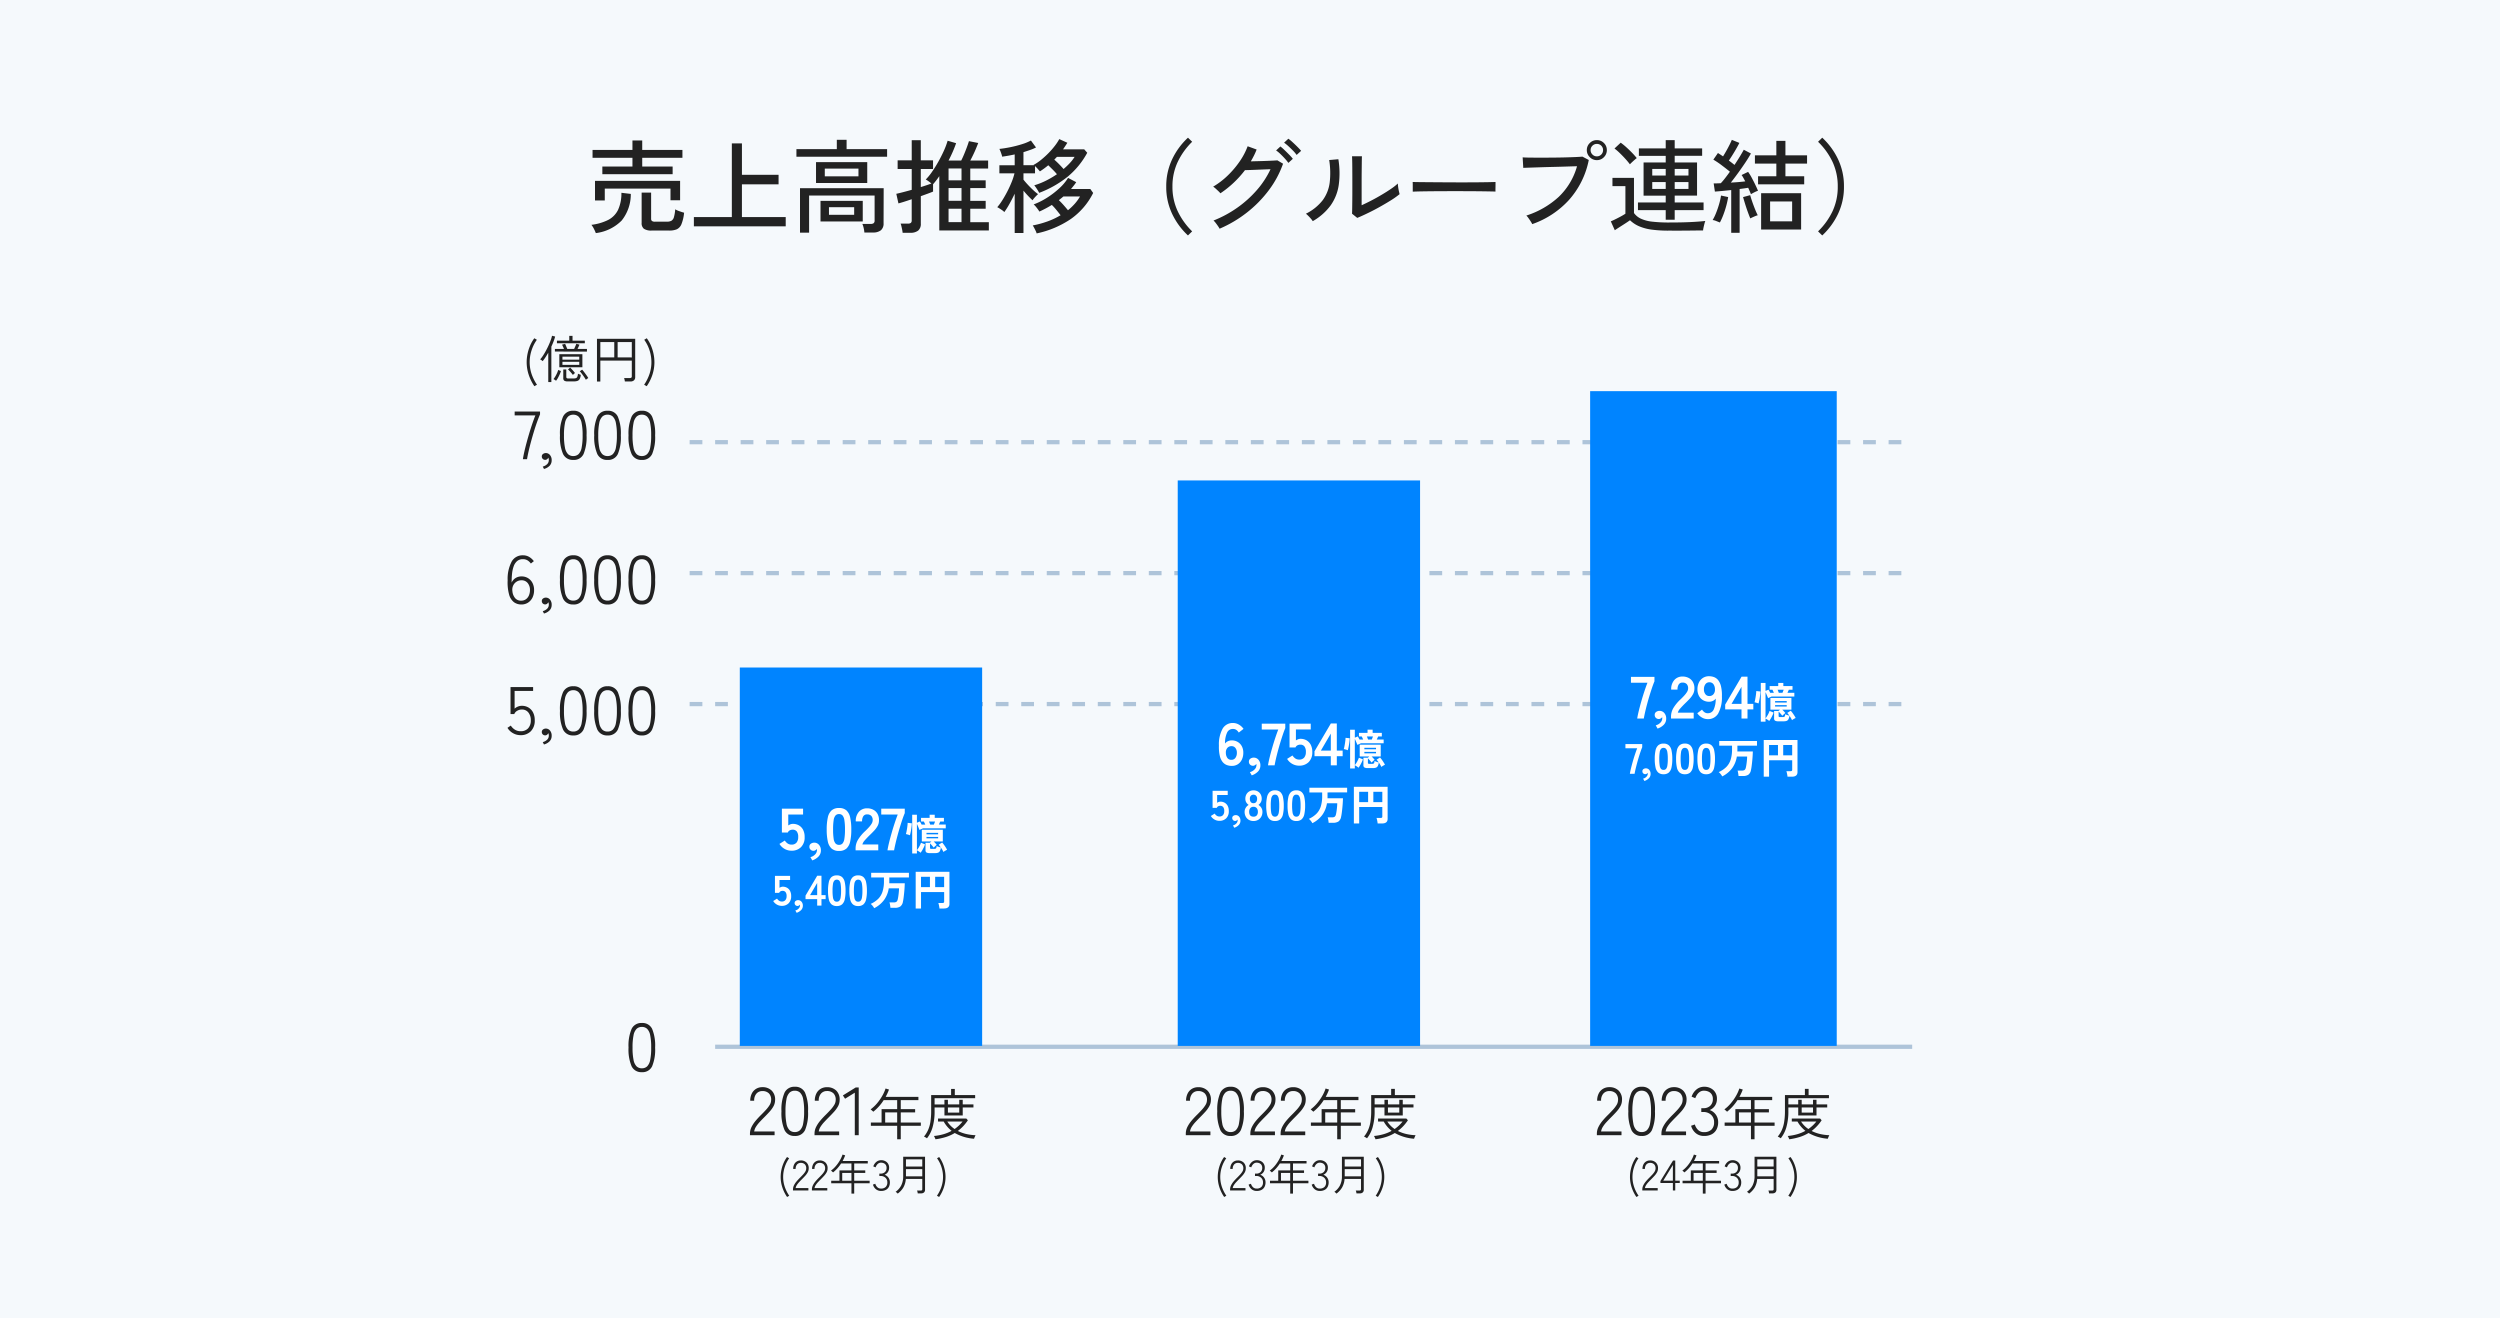 <svg xmlns="http://www.w3.org/2000/svg" width="588" height="310" viewBox="0 0 588 310">
  <g id="グループ_286" data-name="グループ 286" transform="translate(18066 9435)">
    <path id="パス_4749" data-name="パス 4749" d="M0,0H588V310H0Z" transform="translate(-18066 -9435)" fill="#f5f9fc"/>
    <path id="パス_4750" data-name="パス 4750" d="M-152.328-12.024v-1.8h7.08v-2.064h-9.384v-1.848h9.384v-2.232h2.3v2.232h9.456v1.848h-9.456v2.064h7.152v1.8Zm-1.728,6.168v-4.608h20.016V-5.9H-136.3V-8.64h-15.456v2.784Zm13.344,7.08A3.049,3.049,0,0,1-142.56.8a1.66,1.66,0,0,1-.528-1.38V-7.7h2.232v6.12a.7.7,0,0,0,.192.552,1.179,1.179,0,0,0,.744.168h2.76a2.238,2.238,0,0,0,1.068-.216,1.4,1.4,0,0,0,.6-.852,8.6,8.6,0,0,0,.3-1.836,5.8,5.8,0,0,0,1,.444q.636.228,1.092.348a9.681,9.681,0,0,1-.624,2.7,2.228,2.228,0,0,1-1.092,1.2,4.5,4.5,0,0,1-1.788.3Zm-13.152.6A8.9,8.9,0,0,0-154.3.84a5.24,5.24,0,0,0-.6-.96,12.1,12.1,0,0,0,3.948-1.152,5.254,5.254,0,0,0,2.316-2.364,9.274,9.274,0,0,0,.792-4.02l2.208.264a9.879,9.879,0,0,1-2.148,6.264A10.286,10.286,0,0,1-153.864,1.824ZM-130.8.24V-1.944h8.928V-19.272h2.376v7.392h8.616v2.232H-119.5v7.7h10.3V.24Zm24.96,1.488V-8.736h19.68L-86.184-.5a2.051,2.051,0,0,1-.624,1.656,2.926,2.926,0,0,1-1.92.528H-90.7A6.178,6.178,0,0,0-90.864.636a5.162,5.162,0,0,0-.312-.972h1.968a1.083,1.083,0,0,0,.7-.18.792.792,0,0,0,.216-.636V-7.008H-103.7V1.728Zm3.768-11.688v-4.9h12.048v4.9Zm1.056,9.048V-5.76h9.936V-.912Zm-5.664-15.216v-1.8h9.5v-2.184h2.3v2.184h9.528v1.8Zm6.672,4.608h7.92v-1.824h-7.92Zm.984,9.048H-93.1v-1.8h-5.928ZM-81.7,1.752a6.451,6.451,0,0,0-.108-.708q-.084-.42-.18-.828a3.707,3.707,0,0,0-.192-.624h1.728a1.085,1.085,0,0,0,.684-.168.778.778,0,0,0,.2-.624V-6.144q-1.032.36-1.884.624t-1.236.36l-.5-2.256q.552-.12,1.536-.372t2.088-.564v-4.9h-3.312v-2.04h3.312v-4.728h2.136v4.728h2.88v2.04h-2.88V-9q.768-.24,1.416-.456t1.08-.384q-.312-.264-.7-.54a4.917,4.917,0,0,0-.624-.4,13.3,13.3,0,0,0,1.464-1.8q.768-1.1,1.488-2.388t1.3-2.568a18.143,18.143,0,0,0,.888-2.364l1.992.576q-.336.984-.792,2.028T-70.9-15.24h2.976q.312-.6.66-1.428t.66-1.668q.312-.84.5-1.464l2.184.432q-.192.5-.5,1.248t-.672,1.5q-.36.756-.7,1.38h4.2v1.872h-4.2v2.784h3.624V-8.76h-3.624v3h3.624v1.848h-3.624V-.744h4.368V1.2H-73.08V-11.568a17.983,17.983,0,0,1-1.464,1.9v1.728q-.384.168-1.164.456t-1.716.624V-.408a2.014,2.014,0,0,1-.624,1.644,2.931,2.931,0,0,1-1.9.516Zm10.8-2.5h3.048V-3.912H-70.9Zm0-5.016h3.048v-3H-70.9Zm0-4.824h3.048v-2.784H-70.9ZM-55.344,1.8V-7.44q-.6,1.272-1.248,2.424a18.239,18.239,0,0,1-1.2,1.9,2.023,2.023,0,0,0-.456-.408q-.336-.24-.684-.456a4.428,4.428,0,0,0-.516-.288,12.768,12.768,0,0,0,1.164-1.584q.612-.96,1.188-2.076t1.032-2.244a13.932,13.932,0,0,0,.672-2.064h-3.552v-1.9h3.6V-16.68q-.768.168-1.512.3t-1.44.228a3.143,3.143,0,0,0-.144-.552q-.12-.36-.264-.732a4.348,4.348,0,0,0-.24-.54q1.176-.12,2.592-.408a26.848,26.848,0,0,0,2.712-.7,11.44,11.44,0,0,0,2.112-.864l1.2,1.632a10.314,10.314,0,0,1-1.356.576q-.756.264-1.6.528v3.072h2.472a.188.188,0,0,0-.048-.036.188.188,0,0,1-.048-.036A10.836,10.836,0,0,0-49.14-15.4,21.453,21.453,0,0,0-47.4-16.98,18.117,18.117,0,0,0-45.9-18.7a11.858,11.858,0,0,0,1.044-1.584l1.9.864q-.24.384-.492.768t-.516.768H-39l.72.816a19.1,19.1,0,0,1-4.608,5.628,24.467,24.467,0,0,1-6.7,3.8,7.822,7.822,0,0,0-.528-.912,8.942,8.942,0,0,0-.624-.864A16.954,16.954,0,0,0-48-10.5a21.814,21.814,0,0,0,2.592-1.524q-.456-.552-1.008-1.1t-1.032-1.008q-.456.384-.948.744t-1.02.7q-.168-.216-.5-.588t-.648-.66v1.7H-53.28v1.488q.408.528,1.032,1.2t1.272,1.272a11.1,11.1,0,0,0,1.128.936q-.144.12-.42.4t-.528.576a3.563,3.563,0,0,0-.348.468q-.456-.408-1.02-1T-53.28-8.16V1.8Zm5.16.1A3.007,3.007,0,0,0-50.4,1.32q-.168-.36-.36-.72T-51.1.024a22.532,22.532,0,0,0,3.444-.936,17.6,17.6,0,0,0,3.108-1.464q-.456-.6-1.02-1.284A12.923,12.923,0,0,0-46.608-4.8a25.838,25.838,0,0,1-2.928,1.56,8,8,0,0,0-.624-.888,5.428,5.428,0,0,0-.72-.792,17.063,17.063,0,0,0,3.192-1.608,19.634,19.634,0,0,0,2.88-2.22,11.391,11.391,0,0,0,2.016-2.412l1.92,1.008q-.264.408-.576.8t-.648.8h4.536l.672.936A16.446,16.446,0,0,1-42.18-1.464,22.652,22.652,0,0,1-50.184,1.9Zm7.368-5.448a13.353,13.353,0,0,0,1.608-1.536,10.147,10.147,0,0,0,1.224-1.7H-43.9q-.24.216-.516.432t-.54.432q.528.5,1.116,1.164T-42.816-3.552Zm-1.032-9.7a17.382,17.382,0,0,0,1.464-1.392A9.209,9.209,0,0,0-41.256-16.1h-4.152q-.168.168-.312.324t-.312.324q.552.48,1.14,1.08T-43.848-13.248ZM-14.592,2.376A16.626,16.626,0,0,1-18.312-2.7,14.709,14.709,0,0,1-19.7-9.12a14.709,14.709,0,0,1,1.392-6.42,16.626,16.626,0,0,1,3.72-5.076l.984.96a16.635,16.635,0,0,0-3.408,4.764A13.4,13.4,0,0,0-18.24-9.12a13.4,13.4,0,0,0,1.224,5.772,16.635,16.635,0,0,0,3.408,4.764ZM-7.152.792A5.593,5.593,0,0,0-7.536.168Q-7.8-.216-8.088-.588a3.106,3.106,0,0,0-.5-.54,26.67,26.67,0,0,0,5.568-3A25.752,25.752,0,0,0,1.6-8.28,20.778,20.778,0,0,0,4.824-13.2q-.744.024-1.644.06L1.4-13.068q-.876.036-1.56.06t-1.02.024A23.988,23.988,0,0,1-6.96-7.536a4.6,4.6,0,0,0-.468-.5q-.324-.312-.66-.612A4.024,4.024,0,0,0-8.664-9.1a18.181,18.181,0,0,0,3.408-2.6,21.424,21.424,0,0,0,2.832-3.336A16.111,16.111,0,0,0-.552-18.6l2.112.768A15.042,15.042,0,0,1,.948-16.44q-.348.7-.756,1.392.792-.024,1.764-.048t1.908-.06q.936-.036,1.644-.072t.924-.06l1.344.792A23.182,23.182,0,0,1,4.44-8.28,27.819,27.819,0,0,1-.708-3.024,28.574,28.574,0,0,1-7.152.792ZM10.968-16.56a8.274,8.274,0,0,0-.864-1.02q-.528-.54-1.08-1.044a9.425,9.425,0,0,0-1.008-.816l1.008-.936a10.423,10.423,0,0,1,.984.816q.576.528,1.14,1.092t.876.948ZM9.024-14.688a10.407,10.407,0,0,0-.84-1.032q-.5-.552-1.044-1.068a8.1,8.1,0,0,0-1-.828l1.008-.936a11.1,11.1,0,0,1,.96.84q.576.552,1.128,1.116a10.112,10.112,0,0,1,.84.948Zm16.2,12.936L24-2.736q.024-.336.036-1.164t.024-1.92q.012-1.092.012-2.268v-2.184q0-1.7-.012-3.36T24-16.248h2.328q-.024.456-.036,1.476t-.024,2.208q-.012,1.188-.012,2.2v5.64q1.008-.456,2.256-1.1T30.984-7.2q1.224-.72,2.232-1.416a13.006,13.006,0,0,0,1.56-1.224,6.561,6.561,0,0,0,.072.84q.072.528.18,1t.156.66a18.138,18.138,0,0,1-2.076,1.476q-1.284.8-2.736,1.608T27.552-2.8Q26.184-2.136,25.224-1.752ZM14.76-.984a4.45,4.45,0,0,0-.432-.576q-.288-.336-.612-.66a7.116,7.116,0,0,0-.564-.516,11.367,11.367,0,0,0,3.96-3.192,8.858,8.858,0,0,0,1.632-4.14,19.217,19.217,0,0,0-.12-5.292l2.16-.192a20.291,20.291,0,0,1,.084,6.084A11.049,11.049,0,0,1,18.96-4.68,13.5,13.5,0,0,1,14.76-.984ZM38.28-7.92V-9.528q0-.456-.024-.672.6.024,1.8.036t2.8.024l3.384.024q1.788.012,3.576.012t3.372-.012q1.584-.012,2.784-.036t1.776-.048v.528q0,.432-.012.972a6.637,6.637,0,0,0,.012.756Q57-7.968,55.536-7.992t-3.348-.036Q50.3-8.04,48.264-8.04t-3.984.012q-1.944.012-3.516.036T38.28-7.92Zm28.1,7.632A5.175,5.175,0,0,0,66.036-.9q-.252-.4-.54-.8a3.607,3.607,0,0,0-.5-.6,20.478,20.478,0,0,0,7.62-4.4A15.926,15.926,0,0,0,76.92-13.9q-1.056.024-2.484.072t-2.976.084q-1.548.036-3,.084l-2.556.084q-1.1.036-1.632.06l-.144-2.472q.624.048,1.728.06t2.508.012q1.4,0,2.88-.012t2.856-.048q1.38-.036,2.46-.084t1.632-.1l1.488.792a19.888,19.888,0,0,1-4.668,9.408A21.011,21.011,0,0,1,66.384-.288ZM81.576-15.336a2.262,2.262,0,0,1-1.656-.7,2.262,2.262,0,0,1-.7-1.656,2.25,2.25,0,0,1,.7-1.668,2.281,2.281,0,0,1,1.656-.684,2.27,2.27,0,0,1,1.668.684,2.27,2.27,0,0,1,.684,1.668,2.281,2.281,0,0,1-.684,1.656A2.25,2.25,0,0,1,81.576-15.336Zm0-.888a1.4,1.4,0,0,0,1.044-.432,1.429,1.429,0,0,0,.42-1.032,1.417,1.417,0,0,0-.42-1.044,1.417,1.417,0,0,0-1.044-.42,1.429,1.429,0,0,0-1.032.42,1.4,1.4,0,0,0-.432,1.044,1.408,1.408,0,0,0,.432,1.032A1.409,1.409,0,0,0,81.576-16.224Zm16.2,14.9V-3.576H91.248v-1.8h6.528V-6.984H92.568v-7.8h5.208v-1.56H91.464V-18.1h6.312V-20.04h2.112V-18.1h6.456v1.752H99.888v1.56h5.256v7.8H99.888v1.608h6.792v1.8H99.888V-1.32Zm.84,2.568A29.708,29.708,0,0,1,94.416,1,11.24,11.24,0,0,1,91.476.2a7.153,7.153,0,0,1-2.1-1.4q-.432.312-1.1.744L86.928.408q-.672.432-1.128.744L84.864-.936q.408-.168,1.068-.492t1.32-.684q.66-.36,1.044-.624v-6.48H85.248V-11.16h5.064V-2.9a4.171,4.171,0,0,0,1.62,1.332,8.64,8.64,0,0,0,2.652.7,33.335,33.335,0,0,0,4.032.2q2.9,0,4.98-.1t3.492-.264a5.331,5.331,0,0,0-.192.612q-.12.444-.216.9a6.628,6.628,0,0,0-.12.72q-.6,0-1.548.012l-2.052.024q-1.1.012-2.232.012Zm-9.264-15.6A16.025,16.025,0,0,0,88.32-15.6q-.648-.72-1.344-1.392a12.841,12.841,0,0,0-1.248-1.08l1.464-1.368a14.617,14.617,0,0,1,1.3,1.056q.72.648,1.392,1.344a15.227,15.227,0,0,1,1.08,1.224q-.168.12-.5.408t-.648.588Q89.5-14.52,89.352-14.352ZM99.888-8.568h3.24v-1.608h-3.24Zm-5.28,0h3.168v-1.608H94.608Zm5.28-3.144h3.24v-1.56h-3.24Zm-5.28,0h3.168v-1.56H94.608ZM120.216.984V-7.56h9.408V.984Zm-7.032.768V-8.3q-1.1.12-2.124.216t-1.716.144l-.288-1.92q.336,0,.768-.012t.912-.036q.456-.48,1.008-1.188t1.128-1.524q-.816-.672-1.9-1.488a19.882,19.882,0,0,0-1.992-1.344l1.08-1.56q.264.168.576.372t.624.42q.36-.576.78-1.32t.768-1.44q.348-.7.516-1.128l1.776.72q-.48.96-1.164,2.1t-1.308,2.052q.36.264.7.528t.624.5q.7-1.056,1.284-2.016t.9-1.56l1.68.888q-.528.96-1.332,2.16t-1.692,2.424q-.888,1.224-1.7,2.256.912-.048,1.788-.12t1.6-.168q-.24-.456-.456-.852a4.426,4.426,0,0,0-.408-.636l1.536-.744a11.285,11.285,0,0,1,.84,1.356q.432.8.828,1.62t.66,1.464a5.906,5.906,0,0,0-.84.36,7.927,7.927,0,0,0-.816.456q-.12-.312-.288-.7t-.36-.816q-.432.072-.948.144t-1.068.144v10.3Zm6.312-11.4v-1.9h4.3V-14.52h-5.04v-1.944h5.04v-3.408h2.136v3.408h5.088v1.944h-5.088v2.976h4.416v1.9Zm2.832,8.712h5.184v-4.68h-5.184ZM110.52-.672q-.312-.12-.852-.336a3.126,3.126,0,0,0-.852-.24,11.61,11.61,0,0,0,.816-1.692,21.833,21.833,0,0,0,.72-2.112,14.459,14.459,0,0,0,.432-1.956l1.68.36A19.23,19.23,0,0,1,112.02-4.6a21.758,21.758,0,0,1-.7,2.148A14.6,14.6,0,0,1,110.52-.672Zm7.152-.96q-.24-.552-.576-1.476T116.46-5q-.3-.972-.492-1.644l1.68-.456q.168.648.48,1.548t.66,1.764q.348.864.636,1.416a3.615,3.615,0,0,0-.564.192q-.348.144-.684.3T117.672-1.632Zm16.92,4.008-.984-.96a16.229,16.229,0,0,0,3.42-4.764A13.512,13.512,0,0,0,138.24-9.12a13.512,13.512,0,0,0-1.212-5.772,16.229,16.229,0,0,0-3.42-4.764l.984-.96a16.626,16.626,0,0,1,3.72,5.076A14.709,14.709,0,0,1,139.7-9.12a14.709,14.709,0,0,1-1.392,6.42A16.626,16.626,0,0,1,134.592,2.376Z" transform="translate(-17772 -9382)" fill="#222"/>
    <path id="パス_4751" data-name="パス 4751" d="M0,0H287.547" transform="translate(-17903.801 -9300.2)" fill="none" stroke="#aec4d9" stroke-width="1" stroke-dasharray="3 3"/>
    <path id="パス_4752" data-name="パス 4752" d="M0,0H287.547" transform="translate(-17903.801 -9269.4)" fill="none" stroke="#aec4d9" stroke-width="1" stroke-dasharray="3 3"/>
    <path id="パス_4753" data-name="パス 4753" d="M0,0H281.547" transform="translate(-17897.801 -9188.8)" fill="none" stroke="#aec4d9" stroke-width="1"/>
    <path id="パス_4754" data-name="パス 4754" d="M-26.608,0V-.352a3.538,3.538,0,0,1,.36-1.56,7.2,7.2,0,0,1,.968-1.472q.608-.728,1.376-1.48.576-.576,1.08-1.128a7.2,7.2,0,0,0,.84-1.1,2.247,2.247,0,0,0,.352-1.112,2.1,2.1,0,0,0-.52-1.632,2.105,2.105,0,0,0-1.544-.544,1.8,1.8,0,0,0-1.376.584,2.388,2.388,0,0,0-.544,1.688h-.928a3.712,3.712,0,0,1,.36-1.68A2.651,2.651,0,0,1-25.176-10.9,2.8,2.8,0,0,1-23.7-11.3a3.017,3.017,0,0,1,2.208.816A2.917,2.917,0,0,1-20.7-8.192a2.984,2.984,0,0,1-.384,1.4A6.858,6.858,0,0,1-22.024-5.5q-.568.624-1.224,1.28-.56.56-1.072,1.112A7.563,7.563,0,0,0-25.184-2a2.866,2.866,0,0,0-.432,1.12h4.8V0Zm10.544.176A2.506,2.506,0,0,1-18.48-1.216a10.078,10.078,0,0,1-.72-4.4A10.029,10.029,0,0,1-18.48-10a2.506,2.506,0,0,1,2.416-1.392A2.486,2.486,0,0,1-13.648-10a10.231,10.231,0,0,1,.7,4.384,10.281,10.281,0,0,1-.7,4.4A2.486,2.486,0,0,1-16.064.176Zm0-.912a1.744,1.744,0,0,0,1.24-.456A2.9,2.9,0,0,0-14.1-2.72a14.3,14.3,0,0,0,.232-2.9A14.071,14.071,0,0,0-14.1-8.488a2.891,2.891,0,0,0-.72-1.52,1.744,1.744,0,0,0-1.24-.456,1.744,1.744,0,0,0-1.24.456,2.891,2.891,0,0,0-.72,1.52,14.071,14.071,0,0,0-.232,2.872,14.3,14.3,0,0,0,.232,2.9,2.9,2.9,0,0,0,.72,1.528A1.744,1.744,0,0,0-16.064-.736Zm4.64.736V-.352a3.538,3.538,0,0,1,.36-1.56A7.2,7.2,0,0,1-10.1-3.384q.608-.728,1.376-1.48.576-.576,1.08-1.128A7.2,7.2,0,0,0-6.8-7.1a2.247,2.247,0,0,0,.352-1.112,2.1,2.1,0,0,0-.52-1.632,2.105,2.105,0,0,0-1.544-.544A1.8,1.8,0,0,0-9.888-9.8a2.388,2.388,0,0,0-.544,1.688h-.928A3.712,3.712,0,0,1-11-9.792,2.651,2.651,0,0,1-9.992-10.9a2.8,2.8,0,0,1,1.48-.392A3.017,3.017,0,0,1-6.3-10.48,2.917,2.917,0,0,1-5.52-8.192a2.984,2.984,0,0,1-.384,1.4A6.858,6.858,0,0,1-6.84-5.5q-.568.624-1.224,1.28-.56.56-1.072,1.112A7.563,7.563,0,0,0-10-2a2.866,2.866,0,0,0-.432,1.12h4.8V0Zm9.472,0V-10L-4.24-8.576l-.512-.784,3.024-1.872h.7V0ZM8.015.949V-2.21H1.827v-.767H4.349V-6.136H8.015V-8.255H4.843A10.868,10.868,0,0,1,2.4-5.525q-.052-.052-.175-.162L1.97-5.915a1.056,1.056,0,0,0-.208-.156A8.776,8.776,0,0,0,3.3-7.52,11.785,11.785,0,0,0,4.511-9.262a9.07,9.07,0,0,0,.773-1.723l.806.247a12.523,12.523,0,0,1-.78,1.716h7.7v.767H8.86v2.119h3.38v.767H8.86v2.392h4.719v.767H8.86V.949ZM5.194-2.977H8.015V-5.369H5.194ZM15.022.728A2.616,2.616,0,0,0,14.671.5,3.245,3.245,0,0,0,14.32.325a6.846,6.846,0,0,0,.936-1.489,7.591,7.591,0,0,0,.566-1.924,16.062,16.062,0,0,0,.189-2.646v-3.7H20.7v-1.456h.871v1.456h4.784v.728H16.816v1.469H19.13V-8.333h.819v1.092h2.665V-8.333h.819v1.092h2.522v.715H23.433v1.885h-4.3V-6.526H16.816v.767a13.431,13.431,0,0,1-.488,3.939A7.415,7.415,0,0,1,15.022.728Zm2,.234a1.338,1.338,0,0,0-.085-.228Q16.868.572,16.79.41a1.288,1.288,0,0,0-.13-.227,11.994,11.994,0,0,0,2.268-.423,9.169,9.169,0,0,0,1.892-.787,7.275,7.275,0,0,1-1.859-2.184H17.622v-.715h6.656l.364.416A10.218,10.218,0,0,1,22.289-1a8.62,8.62,0,0,0,2.087.741A11.3,11.3,0,0,0,26.462,0a.981.981,0,0,0-.123.221q-.085.182-.156.364A1.832,1.832,0,0,0,26.1.832,10.9,10.9,0,0,1,21.561-.52a9.231,9.231,0,0,1-2.087.942A15.068,15.068,0,0,1,17.024.962Zm4.5-2.418a8.543,8.543,0,0,0,1.014-.819,8.713,8.713,0,0,0,.858-.936H19.806a5.842,5.842,0,0,0,.773.975A5.969,5.969,0,0,0,21.522-1.456ZM19.949-5.317h2.665V-6.526H19.949ZM-17.88,14.53A8.862,8.862,0,0,1-19,12.255a7.833,7.833,0,0,1-.39-2.425,8.044,8.044,0,0,1,.18-1.69,8.477,8.477,0,0,1,.515-1.61,7,7,0,0,1,.805-1.4l.5.3a7.5,7.5,0,0,0-1.03,2.045A7.429,7.429,0,0,0-18.8,9.83a7.207,7.207,0,0,0,.365,2.275A8.58,8.58,0,0,0-17.37,14.24ZM-16.49,13v-.22a2.211,2.211,0,0,1,.225-.975,4.5,4.5,0,0,1,.605-.92q.38-.455.86-.925.36-.36.675-.7a4.5,4.5,0,0,0,.525-.69,1.4,1.4,0,0,0,.22-.7A1.315,1.315,0,0,0-13.7,6.85a1.316,1.316,0,0,0-.965-.34,1.125,1.125,0,0,0-.86.365,1.493,1.493,0,0,0-.34,1.055h-.58a2.32,2.32,0,0,1,.225-1.05,1.657,1.657,0,0,1,.63-.7,1.752,1.752,0,0,1,.925-.245,1.886,1.886,0,0,1,1.38.51,1.823,1.823,0,0,1,.49,1.43,1.865,1.865,0,0,1-.24.875,4.286,4.286,0,0,1-.585.8q-.355.39-.765.8-.35.35-.67.695a4.727,4.727,0,0,0-.54.695,1.791,1.791,0,0,0-.27.7h3V13Zm4.45,0v-.22a2.211,2.211,0,0,1,.225-.975,4.5,4.5,0,0,1,.6-.92q.38-.455.86-.925.36-.36.675-.7a4.5,4.5,0,0,0,.525-.69,1.4,1.4,0,0,0,.22-.7,1.315,1.315,0,0,0-.325-1.02,1.316,1.316,0,0,0-.965-.34,1.125,1.125,0,0,0-.86.365,1.493,1.493,0,0,0-.34,1.055H-12a2.32,2.32,0,0,1,.225-1.05,1.657,1.657,0,0,1,.63-.7,1.752,1.752,0,0,1,.925-.245,1.886,1.886,0,0,1,1.38.51,1.823,1.823,0,0,1,.49,1.43,1.865,1.865,0,0,1-.24.875,4.286,4.286,0,0,1-.585.8q-.355.39-.765.8-.35.35-.67.695a4.727,4.727,0,0,0-.54.695,1.791,1.791,0,0,0-.27.7h3V13Zm9.3.73V11.3H-7.5v-.59h1.94V8.28h2.82V6.65H-5.18a8.36,8.36,0,0,1-1.88,2.1q-.04-.04-.135-.125l-.2-.175a.812.812,0,0,0-.16-.12A6.751,6.751,0,0,0-6.37,7.215a9.066,9.066,0,0,0,.935-1.34,6.977,6.977,0,0,0,.6-1.325l.62.19a9.633,9.633,0,0,1-.6,1.32H1.1v.59H-2.09V8.28H.51v.59h-2.6v1.84H1.54v.59H-2.09v2.43Zm-2.17-3.02h2.17V8.87H-4.91Zm9.13,2.4a1.847,1.847,0,0,1-1.21-.41,2.1,2.1,0,0,1-.69-1.09l.55-.19a1.791,1.791,0,0,0,.455.785,1.177,1.177,0,0,0,.885.345,1.535,1.535,0,0,0,1.1-.37,1.433,1.433,0,0,0,.39-1.09A1.411,1.411,0,0,0,5.255,10,1.61,1.61,0,0,0,4.12,9.59h-.3V9.03h.3a1.392,1.392,0,0,0,1.03-.37,1.312,1.312,0,0,0,.37-.97,1.233,1.233,0,0,0-.185-.71,1.08,1.08,0,0,0-.485-.395,1.647,1.647,0,0,0-.64-.125,1.052,1.052,0,0,0-.58.16,1.447,1.447,0,0,0-.42.41,2.337,2.337,0,0,0-.27.53L2.4,7.34a2.255,2.255,0,0,1,.745-1.085A1.744,1.744,0,0,1,4.22,5.88a1.962,1.962,0,0,1,1.37.48,1.691,1.691,0,0,1,.53,1.32,1.729,1.729,0,0,1-.29.99,1.688,1.688,0,0,1-.78.63,1.832,1.832,0,0,1,.9.67A1.866,1.866,0,0,1,6.3,11.1a2.281,2.281,0,0,1-.225,1.025,1.677,1.677,0,0,1-.685.72A2.32,2.32,0,0,1,4.22,13.11Zm3.92.63a1.889,1.889,0,0,0-.22-.225,1.478,1.478,0,0,0-.28-.2,4.226,4.226,0,0,0,1.3-1.45A4.726,4.726,0,0,0,9.43,9.57V5.07h5.14v7.76a.838.838,0,0,1-.23.62.967.967,0,0,1-.71.23h-.78a2.15,2.15,0,0,0-.06-.345,1.868,1.868,0,0,0-.1-.315h.83a.491.491,0,0,0,.31-.075.344.344,0,0,0,.09-.275V10.28H10.05a4.647,4.647,0,0,1-.61,2.065A5.012,5.012,0,0,1,8.14,13.74Zm1.94-4.06h3.84V7.98H10.08Zm0-2.31h3.84V5.68H10.08Zm7.8,7.16-.51-.29A8.58,8.58,0,0,0,18.435,12.1,7.207,7.207,0,0,0,18.8,9.83a7.519,7.519,0,0,0-.375-2.355A7.241,7.241,0,0,0,17.39,5.43l.5-.3a7,7,0,0,1,.805,1.4,8.477,8.477,0,0,1,.515,1.61,8.044,8.044,0,0,1,.18,1.69,7.926,7.926,0,0,1-.385,2.425A8.566,8.566,0,0,1,17.88,14.53Z" transform="translate(-17863 -9168)" fill="#222"/>
    <path id="パス_4766" data-name="パス 4766" d="M-27.1,0V-.352a3.538,3.538,0,0,1,.36-1.56,7.2,7.2,0,0,1,.968-1.472q.608-.728,1.376-1.48.576-.576,1.08-1.128a7.2,7.2,0,0,0,.84-1.1,2.248,2.248,0,0,0,.352-1.112,2.1,2.1,0,0,0-.52-1.632,2.105,2.105,0,0,0-1.544-.544,1.8,1.8,0,0,0-1.376.584,2.388,2.388,0,0,0-.544,1.688h-.928a3.712,3.712,0,0,1,.36-1.68A2.651,2.651,0,0,1-25.672-10.9a2.8,2.8,0,0,1,1.48-.392,3.017,3.017,0,0,1,2.208.816A2.917,2.917,0,0,1-21.2-8.192a2.984,2.984,0,0,1-.384,1.4A6.858,6.858,0,0,1-22.52-5.5q-.568.624-1.224,1.28-.56.56-1.072,1.112A7.563,7.563,0,0,0-25.68-2a2.866,2.866,0,0,0-.432,1.12h4.8V0ZM-16.56.176a2.506,2.506,0,0,1-2.416-1.392,10.078,10.078,0,0,1-.72-4.4A10.029,10.029,0,0,1-18.976-10a2.506,2.506,0,0,1,2.416-1.392A2.486,2.486,0,0,1-14.144-10a10.231,10.231,0,0,1,.7,4.384,10.281,10.281,0,0,1-.7,4.4A2.486,2.486,0,0,1-16.56.176Zm0-.912a1.744,1.744,0,0,0,1.24-.456A2.9,2.9,0,0,0-14.6-2.72a14.3,14.3,0,0,0,.232-2.9A14.071,14.071,0,0,0-14.6-8.488a2.891,2.891,0,0,0-.72-1.52,1.744,1.744,0,0,0-1.24-.456,1.744,1.744,0,0,0-1.24.456,2.891,2.891,0,0,0-.72,1.52,14.071,14.071,0,0,0-.232,2.872,14.3,14.3,0,0,0,.232,2.9,2.9,2.9,0,0,0,.72,1.528A1.744,1.744,0,0,0-16.56-.736ZM-11.92,0V-.352a3.538,3.538,0,0,1,.36-1.56,7.2,7.2,0,0,1,.968-1.472q.608-.728,1.376-1.48.576-.576,1.08-1.128A7.2,7.2,0,0,0-7.3-7.1a2.247,2.247,0,0,0,.352-1.112,2.1,2.1,0,0,0-.52-1.632,2.105,2.105,0,0,0-1.544-.544,1.8,1.8,0,0,0-1.376.584,2.388,2.388,0,0,0-.544,1.688h-.928a3.712,3.712,0,0,1,.36-1.68A2.651,2.651,0,0,1-10.488-10.9a2.8,2.8,0,0,1,1.48-.392A3.017,3.017,0,0,1-6.8-10.48a2.917,2.917,0,0,1,.784,2.288,2.984,2.984,0,0,1-.384,1.4A6.858,6.858,0,0,1-7.336-5.5Q-7.9-4.88-8.56-4.224q-.56.56-1.072,1.112A7.563,7.563,0,0,0-10.5-2a2.866,2.866,0,0,0-.432,1.12h4.8V0ZM-4.8,0V-.352a3.538,3.538,0,0,1,.36-1.56,7.2,7.2,0,0,1,.968-1.472q.608-.728,1.376-1.48.576-.576,1.08-1.128a7.2,7.2,0,0,0,.84-1.1A2.247,2.247,0,0,0,.176-8.208,2.1,2.1,0,0,0-.344-9.84a2.105,2.105,0,0,0-1.544-.544A1.8,1.8,0,0,0-3.264-9.8a2.388,2.388,0,0,0-.544,1.688h-.928a3.712,3.712,0,0,1,.36-1.68A2.651,2.651,0,0,1-3.368-10.9a2.8,2.8,0,0,1,1.48-.392A3.017,3.017,0,0,1,.32-10.48,2.917,2.917,0,0,1,1.1-8.192a2.984,2.984,0,0,1-.384,1.4A6.858,6.858,0,0,1-.216-5.5q-.568.624-1.224,1.28-.56.56-1.072,1.112A7.563,7.563,0,0,0-3.376-2,2.866,2.866,0,0,0-3.808-.88h4.8V0ZM8.511.949V-2.21H2.323v-.767H4.845V-6.136H8.511V-8.255H5.339a10.868,10.868,0,0,1-2.444,2.73q-.052-.052-.175-.162l-.254-.227a1.056,1.056,0,0,0-.208-.156A8.776,8.776,0,0,0,3.792-7.52,11.785,11.785,0,0,0,5.008-9.262a9.07,9.07,0,0,0,.773-1.723l.806.247a12.523,12.523,0,0,1-.78,1.716h7.7v.767H9.356v2.119h3.38v.767H9.356v2.392h4.719v.767H9.356V.949ZM5.69-2.977H8.511V-5.369H5.69ZM15.518.728A2.616,2.616,0,0,0,15.167.5a3.245,3.245,0,0,0-.351-.176,6.846,6.846,0,0,0,.936-1.489,7.591,7.591,0,0,0,.565-1.924,16.062,16.062,0,0,0,.189-2.646v-3.7H21.2v-1.456h.871v1.456h4.784v.728H17.312v1.469h2.314V-8.333h.819v1.092H23.11V-8.333h.819v1.092h2.522v.715H23.929v1.885h-4.3V-6.526H17.312v.767a13.431,13.431,0,0,1-.488,3.939A7.415,7.415,0,0,1,15.518.728Zm2,.234a1.338,1.338,0,0,0-.085-.228Q17.364.572,17.286.41a1.288,1.288,0,0,0-.13-.227,11.994,11.994,0,0,0,2.268-.423,9.169,9.169,0,0,0,1.892-.787,7.275,7.275,0,0,1-1.859-2.184H18.118v-.715h6.656l.364.416A10.218,10.218,0,0,1,22.785-1a8.62,8.62,0,0,0,2.087.741A11.3,11.3,0,0,0,26.958,0a.981.981,0,0,0-.124.221Q26.75.4,26.678.585a1.832,1.832,0,0,0-.084.247A10.9,10.9,0,0,1,22.057-.52a9.231,9.231,0,0,1-2.086.942A15.068,15.068,0,0,1,17.52.962Zm4.5-2.418a8.543,8.543,0,0,0,1.014-.819,8.713,8.713,0,0,0,.858-.936H20.3a5.842,5.842,0,0,0,.774.975A5.969,5.969,0,0,0,22.018-1.456ZM20.445-5.317H23.11V-6.526H20.445ZM-18.075,14.53a8.862,8.862,0,0,1-1.12-2.275,7.833,7.833,0,0,1-.39-2.425,8.044,8.044,0,0,1,.18-1.69,8.477,8.477,0,0,1,.515-1.61,7,7,0,0,1,.805-1.4l.5.3a7.5,7.5,0,0,0-1.03,2.045,7.429,7.429,0,0,0-.38,2.355A7.207,7.207,0,0,0-18.63,12.1a8.58,8.58,0,0,0,1.065,2.135Zm1.39-1.53v-.22a2.211,2.211,0,0,1,.225-.975,4.5,4.5,0,0,1,.605-.92q.38-.455.86-.925.36-.36.675-.7a4.5,4.5,0,0,0,.525-.69,1.4,1.4,0,0,0,.22-.7A1.315,1.315,0,0,0-13.9,6.85a1.316,1.316,0,0,0-.965-.34,1.125,1.125,0,0,0-.86.365,1.493,1.493,0,0,0-.34,1.055h-.58a2.32,2.32,0,0,1,.225-1.05,1.657,1.657,0,0,1,.63-.7,1.752,1.752,0,0,1,.925-.245,1.886,1.886,0,0,1,1.38.51,1.823,1.823,0,0,1,.49,1.43,1.865,1.865,0,0,1-.24.875,4.286,4.286,0,0,1-.585.8q-.355.39-.765.8-.35.35-.67.695a4.727,4.727,0,0,0-.54.695,1.791,1.791,0,0,0-.27.7h3V13Zm6.26.11a1.847,1.847,0,0,1-1.21-.41,2.1,2.1,0,0,1-.69-1.09l.55-.19a1.791,1.791,0,0,0,.455.785,1.177,1.177,0,0,0,.885.345,1.535,1.535,0,0,0,1.1-.37,1.433,1.433,0,0,0,.39-1.09A1.411,1.411,0,0,0-9.39,10a1.61,1.61,0,0,0-1.135-.41h-.3V9.03h.3a1.392,1.392,0,0,0,1.03-.37,1.312,1.312,0,0,0,.37-.97,1.233,1.233,0,0,0-.185-.71,1.08,1.08,0,0,0-.485-.395,1.647,1.647,0,0,0-.64-.125,1.052,1.052,0,0,0-.58.16,1.447,1.447,0,0,0-.42.41,2.337,2.337,0,0,0-.27.53l-.54-.22A2.255,2.255,0,0,1-11.5,6.255a1.744,1.744,0,0,1,1.075-.375,1.962,1.962,0,0,1,1.37.48,1.691,1.691,0,0,1,.53,1.32,1.729,1.729,0,0,1-.29.99,1.688,1.688,0,0,1-.78.63,1.832,1.832,0,0,1,.9.67,1.866,1.866,0,0,1,.35,1.13,2.281,2.281,0,0,1-.225,1.025,1.677,1.677,0,0,1-.685.72A2.32,2.32,0,0,1-10.425,13.11Zm7.88.62V11.3H-7.3v-.59h1.94V8.28h2.82V6.65h-2.44a8.36,8.36,0,0,1-1.88,2.1Q-6.9,8.71-7,8.625l-.2-.175a.812.812,0,0,0-.16-.12,6.751,6.751,0,0,0,1.18-1.115,9.066,9.066,0,0,0,.935-1.34,6.977,6.977,0,0,0,.6-1.325l.62.19a9.633,9.633,0,0,1-.6,1.32H1.3v.59h-3.19V8.28h2.6v.59h-2.6v1.84h3.63v.59h-3.63v2.43Zm-2.17-3.02h2.17V8.87h-2.17Zm9.13,2.4a1.847,1.847,0,0,1-1.21-.41,2.1,2.1,0,0,1-.69-1.09l.55-.19a1.791,1.791,0,0,0,.455.785,1.177,1.177,0,0,0,.885.345,1.535,1.535,0,0,0,1.1-.37,1.433,1.433,0,0,0,.39-1.09A1.411,1.411,0,0,0,5.45,10a1.61,1.61,0,0,0-1.135-.41h-.3V9.03h.3a1.392,1.392,0,0,0,1.03-.37,1.312,1.312,0,0,0,.37-.97,1.233,1.233,0,0,0-.185-.71,1.08,1.08,0,0,0-.485-.395,1.647,1.647,0,0,0-.64-.125,1.052,1.052,0,0,0-.58.16,1.447,1.447,0,0,0-.42.41,2.337,2.337,0,0,0-.27.53L2.6,7.34A2.255,2.255,0,0,1,3.34,6.255,1.744,1.744,0,0,1,4.415,5.88a1.962,1.962,0,0,1,1.37.48,1.691,1.691,0,0,1,.53,1.32,1.729,1.729,0,0,1-.29.99,1.688,1.688,0,0,1-.78.63,1.832,1.832,0,0,1,.9.67A1.866,1.866,0,0,1,6.5,11.1a2.281,2.281,0,0,1-.225,1.025,1.677,1.677,0,0,1-.685.72A2.32,2.32,0,0,1,4.415,13.11Zm3.92.63a1.889,1.889,0,0,0-.22-.225,1.478,1.478,0,0,0-.28-.2,4.226,4.226,0,0,0,1.3-1.45,4.726,4.726,0,0,0,.485-2.29V5.07h5.14v7.76a.838.838,0,0,1-.23.62.967.967,0,0,1-.71.23h-.78a2.15,2.15,0,0,0-.06-.345,1.868,1.868,0,0,0-.1-.315h.83a.491.491,0,0,0,.31-.075.344.344,0,0,0,.09-.275V10.28h-3.87a4.647,4.647,0,0,1-.61,2.065A5.012,5.012,0,0,1,8.335,13.74Zm1.94-4.06h3.84V7.98h-3.84Zm0-2.31h3.84V5.68h-3.84Zm7.8,7.16-.51-.29A8.58,8.58,0,0,0,18.63,12.1,7.207,7.207,0,0,0,19,9.83a7.519,7.519,0,0,0-.375-2.355A7.241,7.241,0,0,0,17.585,5.43l.5-.3a7,7,0,0,1,.805,1.4,8.477,8.477,0,0,1,.515,1.61,8.044,8.044,0,0,1,.18,1.69,7.926,7.926,0,0,1-.385,2.425A8.566,8.566,0,0,1,18.075,14.53Z" transform="translate(-17760 -9168)" fill="#222"/>
    <path id="パス_4776" data-name="パス 4776" d="M-27.416,0V-.352a3.538,3.538,0,0,1,.36-1.56,7.2,7.2,0,0,1,.968-1.472q.608-.728,1.376-1.48.576-.576,1.08-1.128a7.2,7.2,0,0,0,.84-1.1,2.248,2.248,0,0,0,.352-1.112,2.1,2.1,0,0,0-.52-1.632,2.105,2.105,0,0,0-1.544-.544A1.8,1.8,0,0,0-25.88-9.8a2.388,2.388,0,0,0-.544,1.688h-.928a3.712,3.712,0,0,1,.36-1.68A2.651,2.651,0,0,1-25.984-10.9,2.8,2.8,0,0,1-24.5-11.3a3.017,3.017,0,0,1,2.208.816,2.917,2.917,0,0,1,.784,2.288,2.984,2.984,0,0,1-.384,1.4A6.858,6.858,0,0,1-22.832-5.5q-.568.624-1.224,1.28-.56.56-1.072,1.112A7.563,7.563,0,0,0-25.992-2a2.866,2.866,0,0,0-.432,1.12h4.8V0Zm10.544.176a2.506,2.506,0,0,1-2.416-1.392,10.078,10.078,0,0,1-.72-4.4A10.029,10.029,0,0,1-19.288-10a2.506,2.506,0,0,1,2.416-1.392A2.486,2.486,0,0,1-14.456-10a10.231,10.231,0,0,1,.7,4.384,10.281,10.281,0,0,1-.7,4.4A2.486,2.486,0,0,1-16.872.176Zm0-.912a1.744,1.744,0,0,0,1.24-.456,2.9,2.9,0,0,0,.72-1.528,14.3,14.3,0,0,0,.232-2.9,14.071,14.071,0,0,0-.232-2.872,2.891,2.891,0,0,0-.72-1.52,1.744,1.744,0,0,0-1.24-.456,1.744,1.744,0,0,0-1.24.456,2.891,2.891,0,0,0-.72,1.52,14.071,14.071,0,0,0-.232,2.872,14.3,14.3,0,0,0,.232,2.9,2.9,2.9,0,0,0,.72,1.528A1.744,1.744,0,0,0-16.872-.736Zm4.64.736V-.352a3.538,3.538,0,0,1,.36-1.56A7.2,7.2,0,0,1-10.9-3.384q.608-.728,1.376-1.48.576-.576,1.08-1.128a7.2,7.2,0,0,0,.84-1.1,2.247,2.247,0,0,0,.352-1.112,2.1,2.1,0,0,0-.52-1.632,2.105,2.105,0,0,0-1.544-.544A1.8,1.8,0,0,0-10.7-9.8a2.388,2.388,0,0,0-.544,1.688h-.928a3.712,3.712,0,0,1,.36-1.68A2.651,2.651,0,0,1-10.8-10.9,2.8,2.8,0,0,1-9.32-11.3a3.017,3.017,0,0,1,2.208.816,2.917,2.917,0,0,1,.784,2.288,2.984,2.984,0,0,1-.384,1.4A6.858,6.858,0,0,1-7.648-5.5q-.568.624-1.224,1.28-.56.56-1.072,1.112A7.563,7.563,0,0,0-10.808-2,2.866,2.866,0,0,0-11.24-.88h4.8V0ZM-2.216.176A2.955,2.955,0,0,1-4.152-.48a3.356,3.356,0,0,1-1.1-1.744l.88-.3a2.865,2.865,0,0,0,.728,1.256A1.884,1.884,0,0,0-2.232-.72a2.457,2.457,0,0,0,1.76-.592A2.292,2.292,0,0,0,.152-3.056,2.258,2.258,0,0,0-.56-4.8a2.575,2.575,0,0,0-1.816-.656h-.48v-.9h.48A2.228,2.228,0,0,0-.728-6.944,2.1,2.1,0,0,0-.136-8.5a1.973,1.973,0,0,0-.3-1.136,1.728,1.728,0,0,0-.776-.632,2.635,2.635,0,0,0-1.024-.2,1.684,1.684,0,0,0-.928.256,2.315,2.315,0,0,0-.672.656,3.74,3.74,0,0,0-.432.848l-.864-.352a3.608,3.608,0,0,1,1.192-1.736,2.79,2.79,0,0,1,1.72-.6,3.14,3.14,0,0,1,2.192.768A2.706,2.706,0,0,1,.824-8.512,2.766,2.766,0,0,1,.36-6.928,2.7,2.7,0,0,1-.888-5.92,2.931,2.931,0,0,1,.552-4.848a2.986,2.986,0,0,1,.56,1.808A3.65,3.65,0,0,1,.752-1.4,2.683,2.683,0,0,1-.344-.248,3.712,3.712,0,0,1-2.216.176ZM8.823.949V-2.21H2.635v-.767H5.157V-6.136H8.823V-8.255H5.651a10.868,10.868,0,0,1-2.444,2.73q-.052-.052-.175-.162l-.254-.227a1.056,1.056,0,0,0-.208-.156A8.776,8.776,0,0,0,4.1-7.52,11.785,11.785,0,0,0,5.32-9.262a9.07,9.07,0,0,0,.773-1.723l.806.247a12.523,12.523,0,0,1-.78,1.716h7.7v.767H9.668v2.119h3.38v.767H9.668v2.392h4.719v.767H9.668V.949ZM6-2.977H8.823V-5.369H6ZM15.83.728A2.616,2.616,0,0,0,15.479.5a3.245,3.245,0,0,0-.351-.176,6.846,6.846,0,0,0,.936-1.489,7.591,7.591,0,0,0,.566-1.924,16.062,16.062,0,0,0,.189-2.646v-3.7h4.693v-1.456h.871v1.456h4.784v.728H17.624v1.469h2.314V-8.333h.819v1.092h2.665V-8.333h.819v1.092h2.522v.715H24.241v1.885h-4.3V-6.526H17.624v.767a13.431,13.431,0,0,1-.488,3.939A7.415,7.415,0,0,1,15.83.728Zm2,.234a1.338,1.338,0,0,0-.085-.228Q17.676.572,17.6.41a1.288,1.288,0,0,0-.13-.227,11.994,11.994,0,0,0,2.268-.423,9.169,9.169,0,0,0,1.892-.787,7.275,7.275,0,0,1-1.859-2.184H18.43v-.715h6.656l.364.416A10.218,10.218,0,0,1,23.1-1a8.62,8.62,0,0,0,2.087.741A11.3,11.3,0,0,0,27.27,0a.981.981,0,0,0-.124.221Q27.062.4,26.99.585a1.832,1.832,0,0,0-.084.247A10.9,10.9,0,0,1,22.369-.52a9.231,9.231,0,0,1-2.086.942A15.068,15.068,0,0,1,17.832.962Zm4.5-2.418a8.543,8.543,0,0,0,1.014-.819,8.713,8.713,0,0,0,.858-.936H20.614a5.842,5.842,0,0,0,.774.975A5.969,5.969,0,0,0,22.33-1.456ZM20.757-5.317h2.665V-6.526H20.757ZM-18.12,14.53a8.862,8.862,0,0,1-1.12-2.275,7.833,7.833,0,0,1-.39-2.425,8.044,8.044,0,0,1,.18-1.69,8.477,8.477,0,0,1,.515-1.61,7,7,0,0,1,.805-1.4l.5.3a7.5,7.5,0,0,0-1.03,2.045,7.429,7.429,0,0,0-.38,2.355,7.207,7.207,0,0,0,.365,2.275A8.58,8.58,0,0,0-17.61,14.24ZM-16.73,13v-.22a2.211,2.211,0,0,1,.225-.975,4.5,4.5,0,0,1,.605-.92q.38-.455.86-.925.36-.36.675-.7a4.5,4.5,0,0,0,.525-.69,1.4,1.4,0,0,0,.22-.7,1.315,1.315,0,0,0-.325-1.02,1.316,1.316,0,0,0-.965-.34,1.125,1.125,0,0,0-.86.365,1.493,1.493,0,0,0-.34,1.055h-.58a2.32,2.32,0,0,1,.225-1.05,1.657,1.657,0,0,1,.63-.7,1.752,1.752,0,0,1,.925-.245,1.886,1.886,0,0,1,1.38.51,1.823,1.823,0,0,1,.49,1.43,1.865,1.865,0,0,1-.24.875,4.286,4.286,0,0,1-.585.8q-.355.39-.765.8-.35.35-.67.695a4.727,4.727,0,0,0-.54.695,1.791,1.791,0,0,0-.27.7h3V13Zm7.19,0V11.24h-2.93v-.46L-9.5,5.96h.52v4.73h1.06v.55H-8.98V13Zm-2.26-2.31h2.26V7Zm9.3,3.04V11.3H-7.26v-.59h1.94V8.28H-2.5V6.65H-4.94a8.36,8.36,0,0,1-1.88,2.1q-.04-.04-.135-.125l-.2-.175a.812.812,0,0,0-.16-.12A6.751,6.751,0,0,0-6.13,7.215a9.066,9.066,0,0,0,.935-1.34A6.977,6.977,0,0,0-4.6,4.55l.62.19a9.633,9.633,0,0,1-.6,1.32H1.34v.59H-1.85V8.28H.75v.59h-2.6v1.84H1.78v.59H-1.85v2.43Zm-2.17-3.02H-2.5V8.87H-4.67Zm9.13,2.4a1.847,1.847,0,0,1-1.21-.41,2.1,2.1,0,0,1-.69-1.09l.55-.19a1.791,1.791,0,0,0,.455.785,1.177,1.177,0,0,0,.885.345,1.535,1.535,0,0,0,1.1-.37,1.433,1.433,0,0,0,.39-1.09A1.411,1.411,0,0,0,5.5,10,1.61,1.61,0,0,0,4.36,9.59h-.3V9.03h.3a1.392,1.392,0,0,0,1.03-.37,1.312,1.312,0,0,0,.37-.97,1.233,1.233,0,0,0-.185-.71,1.08,1.08,0,0,0-.485-.395,1.647,1.647,0,0,0-.64-.125,1.052,1.052,0,0,0-.58.16,1.447,1.447,0,0,0-.42.41,2.337,2.337,0,0,0-.27.53l-.54-.22a2.255,2.255,0,0,1,.745-1.085A1.744,1.744,0,0,1,4.46,5.88a1.962,1.962,0,0,1,1.37.48,1.691,1.691,0,0,1,.53,1.32,1.729,1.729,0,0,1-.29.99,1.688,1.688,0,0,1-.78.63,1.832,1.832,0,0,1,.9.67,1.866,1.866,0,0,1,.35,1.13,2.281,2.281,0,0,1-.225,1.025,1.677,1.677,0,0,1-.685.72A2.32,2.32,0,0,1,4.46,13.11Zm3.92.63a1.889,1.889,0,0,0-.22-.225,1.478,1.478,0,0,0-.28-.2,4.226,4.226,0,0,0,1.3-1.45A4.726,4.726,0,0,0,9.67,9.57V5.07h5.14v7.76a.838.838,0,0,1-.23.62.967.967,0,0,1-.71.23h-.78a2.15,2.15,0,0,0-.06-.345,1.868,1.868,0,0,0-.1-.315h.83a.491.491,0,0,0,.31-.075.344.344,0,0,0,.09-.275V10.28H10.29a4.647,4.647,0,0,1-.61,2.065A5.012,5.012,0,0,1,8.38,13.74Zm1.94-4.06h3.84V7.98H10.32Zm0-2.31h3.84V5.68H10.32Zm7.8,7.16-.51-.29A8.58,8.58,0,0,0,18.675,12.1,7.207,7.207,0,0,0,19.04,9.83a7.519,7.519,0,0,0-.375-2.355A7.241,7.241,0,0,0,17.63,5.43l.5-.3a7,7,0,0,1,.805,1.4,8.477,8.477,0,0,1,.515,1.61,8.044,8.044,0,0,1,.18,1.69,7.926,7.926,0,0,1-.385,2.425A8.566,8.566,0,0,1,18.12,14.53Z" transform="translate(-17663 -9168)" fill="#222"/>
    <path id="パス_4755" data-name="パス 4755" d="M-32.384.176A2.9,2.9,0,0,1-34.1-.352,3.337,3.337,0,0,1-35.248-2.12a10.706,10.706,0,0,1-.352-3.4,8.783,8.783,0,0,1,.976-4.464,2.927,2.927,0,0,1,2.608-1.408,2.836,2.836,0,0,1,1.488.384,3.712,3.712,0,0,1,1.088.992l-.7.56a2.8,2.8,0,0,0-.784-.744,2.013,2.013,0,0,0-1.088-.28,2.021,2.021,0,0,0-1.352.44,2.855,2.855,0,0,0-.808,1.208,7.132,7.132,0,0,0-.392,1.76,20.125,20.125,0,0,0-.1,2.1,2.383,2.383,0,0,1,.936-1.08,2.633,2.633,0,0,1,1.4-.376,2.9,2.9,0,0,1,1.48.384,2.816,2.816,0,0,1,1.064,1.112,3.553,3.553,0,0,1,.4,1.736,3.9,3.9,0,0,1-.376,1.752A2.924,2.924,0,0,1-30.816-.256,2.836,2.836,0,0,1-32.384.176Zm-.048-.9a1.851,1.851,0,0,0,1.152-.352,2.149,2.149,0,0,0,.7-.92A3.164,3.164,0,0,0-30.352-3.2,2.505,2.505,0,0,0-30.9-4.88a1.8,1.8,0,0,0-1.44-.64,2.131,2.131,0,0,0-1.168.336,2.133,2.133,0,0,0-.8.92,2.307,2.307,0,0,0-.176,1.3A2.9,2.9,0,0,0-33.824-1.3,1.8,1.8,0,0,0-32.432-.72ZM-27.056,2.3l-.288-.56A2.288,2.288,0,0,0-26.3,1.16,1.305,1.305,0,0,0-25.92.224a1.135,1.135,0,0,0-.128-.592.806.806,0,0,1-.28.376.711.711,0,0,1-.44.152.787.787,0,0,1-.568-.224.765.765,0,0,1-.232-.576.684.684,0,0,1,.256-.56,1.1,1.1,0,0,1,.608-.24,1.25,1.25,0,0,1,1.032.432A1.8,1.8,0,0,1-25.248.256a1.8,1.8,0,0,1-.488,1.3A2.881,2.881,0,0,1-27.056,2.3Zm6.9-2.128a2.506,2.506,0,0,1-2.416-1.392,10.078,10.078,0,0,1-.72-4.4A10.029,10.029,0,0,1-22.576-10a2.506,2.506,0,0,1,2.416-1.392A2.486,2.486,0,0,1-17.744-10a10.231,10.231,0,0,1,.7,4.384,10.281,10.281,0,0,1-.7,4.4A2.486,2.486,0,0,1-20.16.176Zm0-.912a1.744,1.744,0,0,0,1.24-.456A2.9,2.9,0,0,0-18.2-2.72a14.3,14.3,0,0,0,.232-2.9A14.071,14.071,0,0,0-18.2-8.488a2.891,2.891,0,0,0-.72-1.52,1.744,1.744,0,0,0-1.24-.456,1.744,1.744,0,0,0-1.24.456,2.891,2.891,0,0,0-.72,1.52,14.071,14.071,0,0,0-.232,2.872,14.3,14.3,0,0,0,.232,2.9,2.9,2.9,0,0,0,.72,1.528A1.744,1.744,0,0,0-20.16-.736ZM-12.1.176a2.506,2.506,0,0,1-2.416-1.392,10.078,10.078,0,0,1-.72-4.4A10.029,10.029,0,0,1-14.512-10,2.506,2.506,0,0,1-12.1-11.392,2.486,2.486,0,0,1-9.68-10a10.231,10.231,0,0,1,.7,4.384,10.281,10.281,0,0,1-.7,4.4A2.486,2.486,0,0,1-12.1.176Zm0-.912a1.744,1.744,0,0,0,1.24-.456,2.9,2.9,0,0,0,.72-1.528,14.3,14.3,0,0,0,.232-2.9,14.071,14.071,0,0,0-.232-2.872,2.891,2.891,0,0,0-.72-1.52,1.744,1.744,0,0,0-1.24-.456,1.744,1.744,0,0,0-1.24.456,2.891,2.891,0,0,0-.72,1.52,14.071,14.071,0,0,0-.232,2.872,14.3,14.3,0,0,0,.232,2.9,2.9,2.9,0,0,0,.72,1.528A1.744,1.744,0,0,0-12.1-.736Zm8.064.912A2.506,2.506,0,0,1-6.448-1.216a10.078,10.078,0,0,1-.72-4.4A10.029,10.029,0,0,1-6.448-10a2.506,2.506,0,0,1,2.416-1.392A2.486,2.486,0,0,1-1.616-10a10.231,10.231,0,0,1,.7,4.384,10.281,10.281,0,0,1-.7,4.4A2.486,2.486,0,0,1-4.032.176Zm0-.912a1.744,1.744,0,0,0,1.24-.456,2.9,2.9,0,0,0,.72-1.528,14.3,14.3,0,0,0,.232-2.9,14.071,14.071,0,0,0-.232-2.872,2.891,2.891,0,0,0-.72-1.52,1.744,1.744,0,0,0-1.24-.456,1.744,1.744,0,0,0-1.24.456,2.891,2.891,0,0,0-.72,1.52,14.071,14.071,0,0,0-.232,2.872,14.3,14.3,0,0,0,.232,2.9,2.9,2.9,0,0,0,.72,1.528A1.744,1.744,0,0,0-4.032-.736Z" transform="translate(-17911 -9293)" fill="#222"/>
    <path id="パス_4756" data-name="パス 4756" d="M-32.576.112A3.557,3.557,0,0,1-34.344-.36a3.435,3.435,0,0,1-1.3-1.256l.784-.528a3.031,3.031,0,0,0,1,.984,2.491,2.491,0,0,0,1.288.344,2.315,2.315,0,0,0,1.784-.68,2.7,2.7,0,0,0,.632-1.912,2.823,2.823,0,0,0-.56-1.8,1.881,1.881,0,0,0-1.568-.712,2.069,2.069,0,0,0-1.072.3,1.53,1.53,0,0,0-.688.768h-.88V-11.2h5.312v.9h-4.352v4.176a2.435,2.435,0,0,1,.776-.488,2.441,2.441,0,0,1,.92-.184,3.015,3.015,0,0,1,1.568.408,2.829,2.829,0,0,1,1.08,1.168,3.917,3.917,0,0,1,.392,1.816A3.493,3.493,0,0,1-30.16-.8,3.3,3.3,0,0,1-32.576.112Zm5.52,2.192-.288-.56A2.288,2.288,0,0,0-26.3,1.16,1.305,1.305,0,0,0-25.92.224a1.135,1.135,0,0,0-.128-.592.806.806,0,0,1-.28.376.711.711,0,0,1-.44.152.787.787,0,0,1-.568-.224.765.765,0,0,1-.232-.576.684.684,0,0,1,.256-.56,1.1,1.1,0,0,1,.608-.24,1.25,1.25,0,0,1,1.032.432A1.8,1.8,0,0,1-25.248.256a1.8,1.8,0,0,1-.488,1.3A2.881,2.881,0,0,1-27.056,2.3Zm6.9-2.128a2.506,2.506,0,0,1-2.416-1.392,10.078,10.078,0,0,1-.72-4.4A10.029,10.029,0,0,1-22.576-10a2.506,2.506,0,0,1,2.416-1.392A2.486,2.486,0,0,1-17.744-10a10.231,10.231,0,0,1,.7,4.384,10.281,10.281,0,0,1-.7,4.4A2.486,2.486,0,0,1-20.16.176Zm0-.912a1.744,1.744,0,0,0,1.24-.456A2.9,2.9,0,0,0-18.2-2.72a14.3,14.3,0,0,0,.232-2.9A14.071,14.071,0,0,0-18.2-8.488a2.891,2.891,0,0,0-.72-1.52,1.744,1.744,0,0,0-1.24-.456,1.744,1.744,0,0,0-1.24.456,2.891,2.891,0,0,0-.72,1.52,14.071,14.071,0,0,0-.232,2.872,14.3,14.3,0,0,0,.232,2.9,2.9,2.9,0,0,0,.72,1.528A1.744,1.744,0,0,0-20.16-.736ZM-12.1.176a2.506,2.506,0,0,1-2.416-1.392,10.078,10.078,0,0,1-.72-4.4A10.029,10.029,0,0,1-14.512-10,2.506,2.506,0,0,1-12.1-11.392,2.486,2.486,0,0,1-9.68-10a10.231,10.231,0,0,1,.7,4.384,10.281,10.281,0,0,1-.7,4.4A2.486,2.486,0,0,1-12.1.176Zm0-.912a1.744,1.744,0,0,0,1.24-.456,2.9,2.9,0,0,0,.72-1.528,14.3,14.3,0,0,0,.232-2.9,14.071,14.071,0,0,0-.232-2.872,2.891,2.891,0,0,0-.72-1.52,1.744,1.744,0,0,0-1.24-.456,1.744,1.744,0,0,0-1.24.456,2.891,2.891,0,0,0-.72,1.52,14.071,14.071,0,0,0-.232,2.872,14.3,14.3,0,0,0,.232,2.9,2.9,2.9,0,0,0,.72,1.528A1.744,1.744,0,0,0-12.1-.736Zm8.064.912A2.506,2.506,0,0,1-6.448-1.216a10.078,10.078,0,0,1-.72-4.4A10.029,10.029,0,0,1-6.448-10a2.506,2.506,0,0,1,2.416-1.392A2.486,2.486,0,0,1-1.616-10a10.231,10.231,0,0,1,.7,4.384,10.281,10.281,0,0,1-.7,4.4A2.486,2.486,0,0,1-4.032.176Zm0-.912a1.744,1.744,0,0,0,1.24-.456,2.9,2.9,0,0,0,.72-1.528,14.3,14.3,0,0,0,.232-2.9,14.071,14.071,0,0,0-.232-2.872,2.891,2.891,0,0,0-.72-1.52,1.744,1.744,0,0,0-1.24-.456,1.744,1.744,0,0,0-1.24.456,2.891,2.891,0,0,0-.72,1.52,14.071,14.071,0,0,0-.232,2.872,14.3,14.3,0,0,0,.232,2.9,2.9,2.9,0,0,0,.72,1.528A1.744,1.744,0,0,0-4.032-.736Z" transform="translate(-17911 -9262.2)" fill="#222"/>
    <path id="パス_4757" data-name="パス 4757" d="M-32.016,0q.112-.752.336-1.744t.528-2.12q.3-1.128.648-2.28t.712-2.224q.368-1.072.72-1.936h-4.88v-.9h5.968v.656Q-28.32-9.76-28.7-8.7t-.736,2.248q-.36,1.184-.68,2.368t-.56,2.24Q-30.912-.784-31.04,0Zm4.96,2.3-.288-.56A2.288,2.288,0,0,0-26.3,1.16,1.305,1.305,0,0,0-25.92.224a1.135,1.135,0,0,0-.128-.592.806.806,0,0,1-.28.376.711.711,0,0,1-.44.152.787.787,0,0,1-.568-.224.765.765,0,0,1-.232-.576.684.684,0,0,1,.256-.56,1.1,1.1,0,0,1,.608-.24,1.25,1.25,0,0,1,1.032.432A1.8,1.8,0,0,1-25.248.256a1.8,1.8,0,0,1-.488,1.3A2.881,2.881,0,0,1-27.056,2.3Zm6.9-2.128a2.506,2.506,0,0,1-2.416-1.392,10.078,10.078,0,0,1-.72-4.4A10.029,10.029,0,0,1-22.576-10a2.506,2.506,0,0,1,2.416-1.392A2.486,2.486,0,0,1-17.744-10a10.231,10.231,0,0,1,.7,4.384,10.281,10.281,0,0,1-.7,4.4A2.486,2.486,0,0,1-20.16.176Zm0-.912a1.744,1.744,0,0,0,1.24-.456A2.9,2.9,0,0,0-18.2-2.72a14.3,14.3,0,0,0,.232-2.9A14.071,14.071,0,0,0-18.2-8.488a2.891,2.891,0,0,0-.72-1.52,1.744,1.744,0,0,0-1.24-.456,1.744,1.744,0,0,0-1.24.456,2.891,2.891,0,0,0-.72,1.52,14.071,14.071,0,0,0-.232,2.872,14.3,14.3,0,0,0,.232,2.9,2.9,2.9,0,0,0,.72,1.528A1.744,1.744,0,0,0-20.16-.736ZM-12.1.176a2.506,2.506,0,0,1-2.416-1.392,10.078,10.078,0,0,1-.72-4.4A10.029,10.029,0,0,1-14.512-10,2.506,2.506,0,0,1-12.1-11.392,2.486,2.486,0,0,1-9.68-10a10.231,10.231,0,0,1,.7,4.384,10.281,10.281,0,0,1-.7,4.4A2.486,2.486,0,0,1-12.1.176Zm0-.912a1.744,1.744,0,0,0,1.24-.456,2.9,2.9,0,0,0,.72-1.528,14.3,14.3,0,0,0,.232-2.9,14.071,14.071,0,0,0-.232-2.872,2.891,2.891,0,0,0-.72-1.52,1.744,1.744,0,0,0-1.24-.456,1.744,1.744,0,0,0-1.24.456,2.891,2.891,0,0,0-.72,1.52,14.071,14.071,0,0,0-.232,2.872,14.3,14.3,0,0,0,.232,2.9,2.9,2.9,0,0,0,.72,1.528A1.744,1.744,0,0,0-12.1-.736Zm8.064.912A2.506,2.506,0,0,1-6.448-1.216a10.078,10.078,0,0,1-.72-4.4A10.029,10.029,0,0,1-6.448-10a2.506,2.506,0,0,1,2.416-1.392A2.486,2.486,0,0,1-1.616-10a10.231,10.231,0,0,1,.7,4.384,10.281,10.281,0,0,1-.7,4.4A2.486,2.486,0,0,1-4.032.176Zm0-.912a1.744,1.744,0,0,0,1.24-.456,2.9,2.9,0,0,0,.72-1.528,14.3,14.3,0,0,0,.232-2.9,14.071,14.071,0,0,0-.232-2.872,2.891,2.891,0,0,0-.72-1.52,1.744,1.744,0,0,0-1.24-.456,1.744,1.744,0,0,0-1.24.456,2.891,2.891,0,0,0-.72,1.52,14.071,14.071,0,0,0-.232,2.872,14.3,14.3,0,0,0,.232,2.9,2.9,2.9,0,0,0,.72,1.528A1.744,1.744,0,0,0-4.032-.736Z" transform="translate(-17911 -9327)" fill="#222"/>
    <path id="パス_4758" data-name="パス 4758" d="M-29.316,1.836A10.634,10.634,0,0,1-30.66-.894a9.4,9.4,0,0,1-.468-2.91,9.653,9.653,0,0,1,.216-2.028,10.172,10.172,0,0,1,.618-1.932,8.4,8.4,0,0,1,.966-1.68l.6.36A9,9,0,0,0-29.964-6.63,8.914,8.914,0,0,0-30.42-3.8a8.649,8.649,0,0,0,.438,2.73A10.3,10.3,0,0,0-28.7,1.488Zm5.868-4.452V-5.688h5.424v3.072Zm-2.6,3.48V-6.048q-.336.588-.672,1.1t-.648.894a1.526,1.526,0,0,0-.282-.234,2.855,2.855,0,0,0-.306-.186,6.542,6.542,0,0,0,.672-.882q.348-.534.69-1.164t.636-1.278q.294-.648.5-1.23a7.191,7.191,0,0,0,.294-1l.732.18a10.021,10.021,0,0,1-.366,1.14q-.234.612-.522,1.236V.864Zm1.56-7.176v-.624h2.136q-.108-.252-.234-.528t-.222-.468l.72-.2q.1.2.246.564t.27.636h1.608q.132-.276.282-.624t.234-.576l.744.192q-.072.18-.2.462t-.264.546h2.22v.624Zm.48-1.944v-.612h2.9v-1.14h.768v1.14h2.892v.612ZM-21.516.7A1.287,1.287,0,0,1-22.3.522a.722.722,0,0,1-.216-.594V-2.1h.708V-.348a.353.353,0,0,0,.1.27.535.535,0,0,0,.36.09h1.26a1.814,1.814,0,0,0,.534-.066.558.558,0,0,0,.33-.306,2.118,2.118,0,0,0,.156-.756,2.113,2.113,0,0,0,.324.15l.336.126a2.4,2.4,0,0,1-.258.99.957.957,0,0,1-.516.438A2.38,2.38,0,0,1-19.944.7Zm-1.2-3.888h3.96V-3.9h-3.96Zm0-1.224h3.96v-.7h-3.96Zm-1.5,4.968a1.272,1.272,0,0,0-.162-.12Q-24.5.348-24.636.264t-.18-.108a5.283,5.283,0,0,0,.438-.636,7.449,7.449,0,0,0,.4-.774,4.5,4.5,0,0,0,.264-.738l.648.264a6.148,6.148,0,0,1-.306.81q-.2.438-.42.834A4.052,4.052,0,0,1-24.216.552Zm7.008-.24q-.144-.264-.4-.642t-.528-.744a7.073,7.073,0,0,0-.5-.606l.552-.384a7.056,7.056,0,0,1,.492.594q.276.366.54.738a7.7,7.7,0,0,1,.42.648.658.658,0,0,0-.168.1q-.12.084-.24.174ZM-20.256-.816q-.132-.18-.336-.426t-.42-.48A4.73,4.73,0,0,0-21.4-2.1l.492-.444q.24.228.576.594a7.994,7.994,0,0,1,.564.678q-.024.024-.132.12t-.216.2ZM-14.592.732V-9.312H-5.6V-.288A.989.989,0,0,1-5.88.444,1.161,1.161,0,0,1-6.732.72h-1.3Q-8.052.552-8.106.3A1.975,1.975,0,0,0-8.22-.084h1.356a.539.539,0,0,0,.36-.1A.416.416,0,0,0-6.4-.5V-4.188h-7.4V.732Zm4.86-5.664H-6.4V-8.544H-9.732Zm-4.068,0h3.276V-8.544H-13.8ZM-2.892,1.836-3.5,1.488A10.3,10.3,0,0,0-2.226-1.074,8.649,8.649,0,0,0-1.788-3.8a9.023,9.023,0,0,0-.45-2.826A8.689,8.689,0,0,0-3.48-9.084l.6-.36a8.4,8.4,0,0,1,.966,1.68A10.172,10.172,0,0,1-1.3-5.832,9.653,9.653,0,0,1-1.08-3.8a9.511,9.511,0,0,1-.462,2.91A10.279,10.279,0,0,1-2.892,1.836Z" transform="translate(-17911 -9346)" fill="#222"/>
    <path id="パス_4759" data-name="パス 4759" d="M0,0H287.547" transform="translate(-17903.801 -9331)" fill="none" stroke="#aec4d9" stroke-width="1" stroke-dasharray="3 3"/>
    <path id="パス_4760" data-name="パス 4760" d="M-4.032.176A2.506,2.506,0,0,1-6.448-1.216a10.078,10.078,0,0,1-.72-4.4A10.029,10.029,0,0,1-6.448-10a2.506,2.506,0,0,1,2.416-1.392A2.486,2.486,0,0,1-1.616-10a10.231,10.231,0,0,1,.7,4.384,10.281,10.281,0,0,1-.7,4.4A2.486,2.486,0,0,1-4.032.176Zm0-.912a1.744,1.744,0,0,0,1.24-.456,2.9,2.9,0,0,0,.72-1.528,14.3,14.3,0,0,0,.232-2.9,14.071,14.071,0,0,0-.232-2.872,2.891,2.891,0,0,0-.72-1.52,1.744,1.744,0,0,0-1.24-.456,1.744,1.744,0,0,0-1.24.456,2.891,2.891,0,0,0-.72,1.52,14.071,14.071,0,0,0-.232,2.872,14.3,14.3,0,0,0,.232,2.9,2.9,2.9,0,0,0,.72,1.528A1.744,1.744,0,0,0-4.032-.736Z" transform="translate(-17911 -9183)" fill="#222"/>
    <path id="パス_4761" data-name="パス 4761" d="M0,0H57V89H0Z" transform="translate(-17892 -9278)" fill="#0084ff"/>
    <path id="パス_4767" data-name="パス 4767" d="M0,0H57V133H0Z" transform="translate(-17789 -9322)" fill="#0084ff"/>
    <path id="パス_4777" data-name="パス 4777" d="M0,0H58V154H0Z" transform="translate(-17692 -9343)" fill="#0084ff"/>
    <path id="パス_4768" data-name="パス 4768" d="M-16.844.084A3.234,3.234,0,0,1-18.482-.35a3.232,3.232,0,0,1-1.19-1.162l1.26-.8a2.452,2.452,0,0,0,.665.7,1.549,1.549,0,0,0,.9.266,1.467,1.467,0,0,0,1.183-.469,1.959,1.959,0,0,0,.4-1.309A2.062,2.062,0,0,0-15.6-4.445a1.178,1.178,0,0,0-.959-.413,1.438,1.438,0,0,0-.7.168.988.988,0,0,0-.448.5H-19.1V-9.8h4.984v1.372H-17.6v2.576a2.285,2.285,0,0,1,.518-.273,1.585,1.585,0,0,1,.56-.105,2.823,2.823,0,0,1,1.407.35,2.537,2.537,0,0,1,.994,1.036,3.59,3.59,0,0,1,.371,1.722A3.169,3.169,0,0,1-14.6-.756,3.057,3.057,0,0,1-16.844.084Zm4.886,2.282-.434-.77a2.2,2.2,0,0,0,1.12-.651,1.465,1.465,0,0,0,.42-.987q0-.084-.007-.154a.885.885,0,0,0-.021-.126,1.242,1.242,0,0,1-.35.308.833.833,0,0,1-.434.126.98.98,0,0,1-.679-.259.9.9,0,0,1-.287-.707.813.813,0,0,1,.329-.693,1.338,1.338,0,0,1,.777-.259,1.422,1.422,0,0,1,1.141.5A1.915,1.915,0,0,1-9.928.014a2.012,2.012,0,0,1-.56,1.442A3.686,3.686,0,0,1-11.958,2.366ZM-5.658.14a2.543,2.543,0,0,1-1.75-.56A3.115,3.115,0,0,1-8.3-2.1a12.7,12.7,0,0,1-.259-2.8A12.8,12.8,0,0,1-8.3-7.707a3.121,3.121,0,0,1,.889-1.687,2.543,2.543,0,0,1,1.75-.56,2.516,2.516,0,0,1,1.743.56,3.146,3.146,0,0,1,.882,1.687A12.8,12.8,0,0,1-2.774-4.9a12.7,12.7,0,0,1-.259,2.8A3.141,3.141,0,0,1-3.915-.42,2.516,2.516,0,0,1-5.658.14Zm0-1.428a1.055,1.055,0,0,0,.819-.329A2.248,2.248,0,0,0-4.4-2.73a13.025,13.025,0,0,0,.14-2.17A13.137,13.137,0,0,0-4.4-7.084,2.248,2.248,0,0,0-4.839-8.2a1.055,1.055,0,0,0-.819-.329,1.077,1.077,0,0,0-.826.329,2.164,2.164,0,0,0-.441,1.113A13.816,13.816,0,0,0-7.058-4.9a13.7,13.7,0,0,0,.133,2.17,2.164,2.164,0,0,0,.441,1.113A1.077,1.077,0,0,0-5.658-1.288ZM-1.766,0V-.462a4.01,4.01,0,0,1,.525-1.96A9.39,9.39,0,0,1,.516-4.55q.434-.42.826-.847a5.462,5.462,0,0,0,.644-.84,1.644,1.644,0,0,0,.266-.791,1.445,1.445,0,0,0-.329-1.078,1.3,1.3,0,0,0-.973-.35,1.008,1.008,0,0,0-.9.434A2.156,2.156,0,0,0-.24-6.8H-1.724A3.239,3.239,0,0,1-.982-9.072,2.5,2.5,0,0,1,.95-9.884,3.058,3.058,0,0,1,2.4-9.548a2.438,2.438,0,0,1,1,.98,2.986,2.986,0,0,1,.336,1.582,2.708,2.708,0,0,1-.308,1.218,5.134,5.134,0,0,1-.777,1.085q-.483.525-1.1,1.113-.644.63-1.141,1.2a2.361,2.361,0,0,0-.581.994H3.568V0Zm7.5,0q.112-.742.371-1.806t.6-2.247q.336-1.183.714-2.324t.728-2.037H4.268V-9.8H9.8v1.05q-.266.616-.56,1.484T8.643-5.4q-.3.994-.567,1.988T7.607-1.533Q7.4-.644,7.292,0Zm5.814.74V-8.37h1.11V-6.5l.7-.29q.08.12.19.32t.21.41h.86q-.08-.19-.17-.385t-.16-.335h-.66v-.85h2.02v-.75h1.2v.75h2.16v.85h-.86q-.06.13-.15.33t-.18.39h1.62v.88H14.1l-.84.38q-.06-.16-.16-.405t-.215-.515q-.115-.27-.225-.48V-.06a4.049,4.049,0,0,0,.38-.53q.19-.31.345-.63a3.5,3.5,0,0,0,.225-.57l.95.38a5.224,5.224,0,0,1-.28.7Q14.1-.34,13.9,0a5.264,5.264,0,0,1-.38.57,2.614,2.614,0,0,0-.395-.305,4.606,4.606,0,0,0-.465-.275V.74Zm4.12-.09A1.481,1.481,0,0,1,14.9.5a.594.594,0,0,1-.22-.535V-1.78H15.7l.36-.3h-2.25V-4.85h4.94v2.77h-2.14q.19.18.39.4t.32.38q-.08.06-.22.185t-.275.25q-.135.125-.225.225a2.791,2.791,0,0,0-.23-.31q-.15-.18-.32-.365t-.31-.315V-.59a.237.237,0,0,0,.07.19.434.434,0,0,0,.27.06h.6a1.143,1.143,0,0,0,.33-.04.329.329,0,0,0,.2-.185,1.3,1.3,0,0,0,.09-.455,3.549,3.549,0,0,0,.47.195,5.324,5.324,0,0,0,.51.155q-.13-.19-.26-.36a2.917,2.917,0,0,0-.25-.29l.82-.52a5.246,5.246,0,0,1,.41.505q.23.315.435.64a4.993,4.993,0,0,1,.315.565,4.594,4.594,0,0,0-.435.23A2.4,2.4,0,0,0,18.9.39a4.922,4.922,0,0,0-.25-.49,6.588,6.588,0,0,0-.36-.56,2.374,2.374,0,0,1-.225.82.823.823,0,0,1-.42.385,1.884,1.884,0,0,1-.685.105Zm-4.66-4.19a3.19,3.19,0,0,0-.47-.165q-.3-.085-.47-.125a5.578,5.578,0,0,0,.14-.565q.07-.345.13-.73t.1-.74a5.473,5.473,0,0,0,.04-.6l.98.1q-.01.34-.06.765t-.12.84q-.07.415-.145.74T11.012-3.54Zm3.9.72h2.74v-.34h-2.74Zm0-.95h2.74v-.34h-2.74Zm.87-2.29h.87q.06-.14.135-.34t.145-.38H15.5q.08.18.155.38T15.782-6.06Zm-34.9,19.12a2.31,2.31,0,0,1-1.17-.31,2.308,2.308,0,0,1-.85-.83l.9-.57a1.752,1.752,0,0,0,.475.5,1.106,1.106,0,0,0,.645.19,1.048,1.048,0,0,0,.845-.335,1.4,1.4,0,0,0,.285-.935,1.473,1.473,0,0,0-.245-.945.841.841,0,0,0-.685-.3,1.027,1.027,0,0,0-.5.12.706.706,0,0,0-.32.36h-.99V6h3.56v.98h-2.49V8.82a1.632,1.632,0,0,1,.37-.195,1.132,1.132,0,0,1,.4-.075,2.016,2.016,0,0,1,1,.25,1.812,1.812,0,0,1,.71.74,2.565,2.565,0,0,1,.265,1.23,2.263,2.263,0,0,1-.61,1.69A2.183,2.183,0,0,1-19.115,13.06Zm3.49,1.63-.31-.55a1.574,1.574,0,0,0,.8-.465,1.046,1.046,0,0,0,.3-.7q0-.06-.005-.11a.632.632,0,0,0-.015-.09.887.887,0,0,1-.25.22.6.6,0,0,1-.31.09A.7.7,0,0,1-15.9,12.9a.646.646,0,0,1-.2-.505.581.581,0,0,1,.235-.495.955.955,0,0,1,.555-.185,1.016,1.016,0,0,1,.815.355,1.368,1.368,0,0,1,.325.945,1.437,1.437,0,0,1-.4,1.03A2.633,2.633,0,0,1-15.625,14.69ZM-10.8,13V11.47h-2.74v-.82l2.75-4.68h1v4.56h.98v.94h-.98V13Zm-1.67-2.47h1.67V7.67Zm6.29,2.57a1.816,1.816,0,0,1-1.25-.4,2.225,2.225,0,0,1-.635-1.2,9.071,9.071,0,0,1-.185-2,9.141,9.141,0,0,1,.185-2A2.229,2.229,0,0,1-7.435,6.29a1.816,1.816,0,0,1,1.25-.4,1.8,1.8,0,0,1,1.245.4A2.247,2.247,0,0,1-4.31,7.5a9.141,9.141,0,0,1,.185,2,9.071,9.071,0,0,1-.185,2,2.244,2.244,0,0,1-.63,1.2A1.8,1.8,0,0,1-6.185,13.1Zm0-1.02a.754.754,0,0,0,.585-.235,1.606,1.606,0,0,0,.315-.8,9.3,9.3,0,0,0,.1-1.55,9.383,9.383,0,0,0-.1-1.56,1.606,1.606,0,0,0-.315-.8.754.754,0,0,0-.585-.235.77.77,0,0,0-.59.235,1.546,1.546,0,0,0-.315.8A9.869,9.869,0,0,0-7.185,9.5a9.785,9.785,0,0,0,.095,1.55,1.546,1.546,0,0,0,.315.8A.77.77,0,0,0-6.185,12.08Zm5.02,1.02a1.816,1.816,0,0,1-1.25-.4,2.225,2.225,0,0,1-.635-1.2,9.071,9.071,0,0,1-.185-2,9.141,9.141,0,0,1,.185-2A2.229,2.229,0,0,1-2.415,6.29a1.816,1.816,0,0,1,1.25-.4,1.8,1.8,0,0,1,1.245.4A2.247,2.247,0,0,1,.71,7.5,9.141,9.141,0,0,1,.9,9.5a9.071,9.071,0,0,1-.185,2,2.244,2.244,0,0,1-.63,1.2A1.8,1.8,0,0,1-1.165,13.1Zm0-1.02a.754.754,0,0,0,.585-.235,1.606,1.606,0,0,0,.315-.8,9.3,9.3,0,0,0,.1-1.55,9.383,9.383,0,0,0-.1-1.56,1.606,1.606,0,0,0-.315-.8.754.754,0,0,0-.585-.235.77.77,0,0,0-.59.235,1.546,1.546,0,0,0-.315.8,9.869,9.869,0,0,0-.1,1.56,9.785,9.785,0,0,0,.1,1.55,1.546,1.546,0,0,0,.315.8A.77.77,0,0,0-1.165,12.08Zm3.77,1.53a3.448,3.448,0,0,0-.365-.545,2.547,2.547,0,0,0-.465-.465,6.092,6.092,0,0,0,1.77-1.19A4.252,4.252,0,0,0,4.57,9.7,7.925,7.925,0,0,0,4.905,7.24V6.38H1.9V5.28h8.88v1.1H6.165V7.5q0,.13-.01.25H9.8q-.01.45-.045,1.04t-.1,1.215q-.06.625-.135,1.19t-.165.955a1.688,1.688,0,0,1-.625,1.07,2.274,2.274,0,0,1-1.275.3H6.425q-.01-.18-.045-.42t-.08-.475a2.146,2.146,0,0,0-.1-.385h1.02a1.056,1.056,0,0,0,.63-.145.952.952,0,0,0,.29-.535q.06-.23.115-.57t.1-.72q.045-.38.07-.735t.025-.6H6.035A6.305,6.305,0,0,1,4.915,11.7,6.619,6.619,0,0,1,2.605,13.61Zm9.76.07V5.05h7.94v7.54q0,1.09-1.32,1.09h-1.03a3.819,3.819,0,0,0-.055-.425q-.045-.255-.1-.495a2.307,2.307,0,0,0-.115-.38h.97a.521.521,0,0,0,.305-.07.332.332,0,0,0,.1-.28V9.81h-5.44v3.87Zm4.58-5.02h2.11V6.23h-2.11Zm-3.33,0h2.1V6.23h-2.1Z" transform="translate(-17863 -9235)" fill="#fff"/>
    <path id="パス_4769" data-name="パス 4769" d="M-16.291.14a3.325,3.325,0,0,1-1.155-.2,2.361,2.361,0,0,1-.987-.714A3.578,3.578,0,0,1-19.1-2.219a9.245,9.245,0,0,1-.21-2.4,7.69,7.69,0,0,1,.9-4.053A2.743,2.743,0,0,1-16-9.954a2.728,2.728,0,0,1,1.414.4,3.24,3.24,0,0,1,1.064.987l-1.12.868a2.058,2.058,0,0,0-.581-.63A1.347,1.347,0,0,0-16-8.554a1.481,1.481,0,0,0-1.393.868,5.932,5.932,0,0,0-.483,2.576,1.611,1.611,0,0,1,.679-.553,2.108,2.108,0,0,1,.889-.2,2.741,2.741,0,0,1,1.4.357A2.561,2.561,0,0,1-13.932-4.5a3.171,3.171,0,0,1,.357,1.547,3.644,3.644,0,0,1-.336,1.6,2.655,2.655,0,0,1-.945,1.1A2.559,2.559,0,0,1-16.291.14Zm-.1-1.428a1.126,1.126,0,0,0,.959-.462,1.969,1.969,0,0,0,.343-1.2,1.746,1.746,0,0,0-.343-1.127,1.1,1.1,0,0,0-.9-.427,1.244,1.244,0,0,0-1.008.434,1.6,1.6,0,0,0-.336,1.134,2.066,2.066,0,0,0,.364,1.225A1.111,1.111,0,0,0-16.389-1.288Zm4.8,3.654-.434-.77A2.2,2.2,0,0,0-10.9.945a1.465,1.465,0,0,0,.42-.987q0-.084-.007-.154a.885.885,0,0,0-.021-.126,1.242,1.242,0,0,1-.35.308.833.833,0,0,1-.434.126.98.98,0,0,1-.679-.259.9.9,0,0,1-.287-.707.813.813,0,0,1,.329-.693,1.338,1.338,0,0,1,.777-.259,1.422,1.422,0,0,1,1.141.5A1.915,1.915,0,0,1-9.557.014a2.012,2.012,0,0,1-.56,1.442A3.686,3.686,0,0,1-11.587,2.366ZM-7.765,0q.112-.742.371-1.806t.6-2.247q.336-1.183.714-2.324t.728-2.037H-9.235V-9.8H-3.7v1.05q-.266.616-.56,1.484T-4.86-5.4q-.3.994-.567,1.988T-5.9-1.533Q-6.1-.644-6.211,0ZM-.443.084A3.234,3.234,0,0,1-2.081-.35a3.232,3.232,0,0,1-1.19-1.162l1.26-.8a2.452,2.452,0,0,0,.665.7,1.549,1.549,0,0,0,.9.266A1.467,1.467,0,0,0,.74-1.813a1.959,1.959,0,0,0,.4-1.309A2.062,2.062,0,0,0,.8-4.445a1.178,1.178,0,0,0-.959-.413,1.438,1.438,0,0,0-.7.168.988.988,0,0,0-.448.5H-2.7V-9.8H2.287v1.372H-1.2v2.576a2.285,2.285,0,0,1,.518-.273,1.585,1.585,0,0,1,.56-.105,2.823,2.823,0,0,1,1.407.35A2.537,2.537,0,0,1,2.28-4.844a3.59,3.59,0,0,1,.371,1.722A3.169,3.169,0,0,1,1.8-.756,3.057,3.057,0,0,1-.443.084ZM7.005,0V-2.142H3.169V-3.29l3.85-6.552h1.4v6.384H9.791v1.316H8.419V0ZM4.667-3.458H7.005v-4ZM11.545.74V-8.37h1.11V-6.5l.7-.29q.08.12.19.32t.21.41h.86q-.08-.19-.17-.385t-.16-.335h-.66v-.85h2.02v-.75h1.2v.75h2.16v.85h-.86q-.06.13-.15.33t-.18.39h1.62v.88h-5.34l-.84.38q-.06-.16-.16-.405T12.88-5.72q-.115-.27-.225-.48V-.06a4.049,4.049,0,0,0,.38-.53q.19-.31.345-.63a3.5,3.5,0,0,0,.225-.57l.95.38a5.224,5.224,0,0,1-.28.7q-.18.375-.38.715a5.264,5.264,0,0,1-.38.57A2.614,2.614,0,0,0,13.12.265a4.606,4.606,0,0,0-.465-.275V.74Zm4.12-.09A1.481,1.481,0,0,1,14.895.5a.594.594,0,0,1-.22-.535V-1.78h1.02l.36-.3h-2.25V-4.85h4.94v2.77H16.6q.19.18.39.4t.32.38q-.08.06-.22.185t-.275.25q-.135.125-.225.225a2.791,2.791,0,0,0-.23-.31q-.15-.18-.32-.365t-.31-.315V-.59a.237.237,0,0,0,.07.19.434.434,0,0,0,.27.06h.6A1.143,1.143,0,0,0,17-.38a.329.329,0,0,0,.2-.185,1.3,1.3,0,0,0,.09-.455,3.549,3.549,0,0,0,.47.195,5.324,5.324,0,0,0,.51.155q-.13-.19-.26-.36a2.917,2.917,0,0,0-.25-.29l.82-.52a5.246,5.246,0,0,1,.41.505q.23.315.435.64a4.993,4.993,0,0,1,.315.565A4.594,4.594,0,0,0,19.31.1,2.4,2.4,0,0,0,18.9.39a4.922,4.922,0,0,0-.25-.49,6.588,6.588,0,0,0-.36-.56,2.374,2.374,0,0,1-.225.82.823.823,0,0,1-.42.385,1.884,1.884,0,0,1-.685.105ZM11-3.54a3.19,3.19,0,0,0-.47-.165q-.3-.085-.47-.125a5.578,5.578,0,0,0,.14-.565q.07-.345.13-.73t.1-.74a5.473,5.473,0,0,0,.04-.6l.98.1q-.01.34-.06.765t-.12.84q-.07.415-.145.74T11-3.54Zm3.9.72h2.74v-.34H14.9Zm0-.95h2.74v-.34H14.9Zm.87-2.29h.87q.06-.14.135-.34t.145-.38h-1.43q.08.18.155.38T15.775-6.06Zm-34.96,19.12a2.31,2.31,0,0,1-1.17-.31,2.308,2.308,0,0,1-.85-.83l.9-.57a1.752,1.752,0,0,0,.475.5,1.106,1.106,0,0,0,.645.19,1.048,1.048,0,0,0,.845-.335,1.4,1.4,0,0,0,.285-.935,1.473,1.473,0,0,0-.245-.945.841.841,0,0,0-.685-.3,1.027,1.027,0,0,0-.5.12.706.706,0,0,0-.32.36h-.99V6h3.56v.98h-2.49V8.82a1.632,1.632,0,0,1,.37-.195,1.132,1.132,0,0,1,.4-.075,2.016,2.016,0,0,1,1,.25,1.812,1.812,0,0,1,.71.74,2.565,2.565,0,0,1,.265,1.23,2.263,2.263,0,0,1-.61,1.69A2.183,2.183,0,0,1-19.185,13.06Zm3.49,1.63-.31-.55a1.574,1.574,0,0,0,.8-.465,1.046,1.046,0,0,0,.3-.7q0-.06-.005-.11a.632.632,0,0,0-.015-.09.887.887,0,0,1-.25.22.6.6,0,0,1-.31.09.7.7,0,0,1-.485-.185.646.646,0,0,1-.2-.505.581.581,0,0,1,.235-.495.955.955,0,0,1,.555-.185,1.016,1.016,0,0,1,.815.355,1.368,1.368,0,0,1,.325.945,1.437,1.437,0,0,1-.4,1.03A2.633,2.633,0,0,1-15.7,14.69Zm4.52-1.59a2.149,2.149,0,0,1-1.09-.27A1.9,1.9,0,0,1-13,12.07a2.338,2.338,0,0,1-.265-1.13,1.769,1.769,0,0,1,.275-.965,1.861,1.861,0,0,1,.675-.655,1.878,1.878,0,0,1-.56-.595,1.624,1.624,0,0,1-.22-.855,2.112,2.112,0,0,1,.245-1.035,1.771,1.771,0,0,1,.68-.695,1.961,1.961,0,0,1,.995-.25,1.981,1.981,0,0,1,1.005.25,1.771,1.771,0,0,1,.68.695A2.112,2.112,0,0,1-9.245,7.87a1.6,1.6,0,0,1-.225.855,2.038,2.038,0,0,1-.545.595,1.823,1.823,0,0,1,.67.655,1.793,1.793,0,0,1,.27.965,2.3,2.3,0,0,1-.27,1.135,1.942,1.942,0,0,1-.74.755A2.149,2.149,0,0,1-11.175,13.1Zm0-1.02a.993.993,0,0,0,.765-.285,1.233,1.233,0,0,0,.265-.865,1.286,1.286,0,0,0-.265-.855.944.944,0,0,0-.765-.315.932.932,0,0,0-.755.315,1.286,1.286,0,0,0-.265.855Q-12.195,12.08-11.175,12.08Zm0-3.17a.763.763,0,0,0,.635-.27,1.192,1.192,0,0,0,.215-.76.993.993,0,0,0-.24-.73.826.826,0,0,0-.61-.24.826.826,0,0,0-.61.24.993.993,0,0,0-.24.73,1.192,1.192,0,0,0,.215.76A.763.763,0,0,0-11.175,8.91Zm5.06,4.19a1.816,1.816,0,0,1-1.25-.4A2.225,2.225,0,0,1-8,11.5a9.071,9.071,0,0,1-.185-2A9.141,9.141,0,0,1-8,7.5,2.229,2.229,0,0,1-7.365,6.29a1.816,1.816,0,0,1,1.25-.4,1.8,1.8,0,0,1,1.245.4A2.247,2.247,0,0,1-4.24,7.5a9.141,9.141,0,0,1,.185,2,9.071,9.071,0,0,1-.185,2,2.244,2.244,0,0,1-.63,1.2A1.8,1.8,0,0,1-6.115,13.1Zm0-1.02a.754.754,0,0,0,.585-.235,1.606,1.606,0,0,0,.315-.8,9.3,9.3,0,0,0,.1-1.55,9.383,9.383,0,0,0-.1-1.56,1.606,1.606,0,0,0-.315-.8.754.754,0,0,0-.585-.235.77.77,0,0,0-.59.235,1.546,1.546,0,0,0-.315.8A9.869,9.869,0,0,0-7.115,9.5a9.785,9.785,0,0,0,.095,1.55,1.546,1.546,0,0,0,.315.8A.77.77,0,0,0-6.115,12.08Zm5.02,1.02a1.816,1.816,0,0,1-1.25-.4,2.225,2.225,0,0,1-.635-1.2,9.071,9.071,0,0,1-.185-2,9.141,9.141,0,0,1,.185-2A2.229,2.229,0,0,1-2.345,6.29a1.816,1.816,0,0,1,1.25-.4,1.8,1.8,0,0,1,1.245.4A2.247,2.247,0,0,1,.78,7.5a9.141,9.141,0,0,1,.185,2,9.071,9.071,0,0,1-.185,2,2.244,2.244,0,0,1-.63,1.2A1.8,1.8,0,0,1-1.095,13.1Zm0-1.02a.754.754,0,0,0,.585-.235,1.606,1.606,0,0,0,.315-.8,9.3,9.3,0,0,0,.1-1.55,9.383,9.383,0,0,0-.1-1.56,1.606,1.606,0,0,0-.315-.8.754.754,0,0,0-.585-.235.77.77,0,0,0-.59.235A1.546,1.546,0,0,0-2,7.94a9.869,9.869,0,0,0-.1,1.56A9.785,9.785,0,0,0-2,11.05a1.546,1.546,0,0,0,.315.8A.77.77,0,0,0-1.095,12.08Zm3.77,1.53a3.448,3.448,0,0,0-.365-.545,2.547,2.547,0,0,0-.465-.465,6.092,6.092,0,0,0,1.77-1.19A4.252,4.252,0,0,0,4.64,9.7,7.925,7.925,0,0,0,4.975,7.24V6.38H1.965V5.28h8.88v1.1H6.235V7.5q0,.13-.01.25h3.64q-.01.45-.045,1.04t-.1,1.215q-.06.625-.135,1.19t-.165.955A1.688,1.688,0,0,1,8.8,13.22a2.274,2.274,0,0,1-1.275.3H6.495q-.01-.18-.045-.42t-.08-.475a2.146,2.146,0,0,0-.1-.385h1.02a1.056,1.056,0,0,0,.63-.145.952.952,0,0,0,.29-.535q.06-.23.115-.57t.1-.72q.045-.38.07-.735t.025-.6H6.1A6.305,6.305,0,0,1,4.985,11.7,6.619,6.619,0,0,1,2.675,13.61Zm9.76.07V5.05h7.94v7.54q0,1.09-1.32,1.09h-1.03a3.819,3.819,0,0,0-.055-.425q-.045-.255-.1-.495a2.307,2.307,0,0,0-.115-.38h.97a.521.521,0,0,0,.305-.07.332.332,0,0,0,.095-.28V9.81h-5.44v3.87Zm4.58-5.02h2.11V6.23h-2.11Zm-3.33,0h2.1V6.23h-2.1Z" transform="translate(-17760 -9255)" fill="#fff"/>
    <path id="パス_4778" data-name="パス 4778" d="M-17.929,0q.112-.742.371-1.806t.595-2.247q.336-1.183.714-2.324t.728-2.037H-19.4V-9.8h5.53v1.05q-.266.616-.56,1.484t-.6,1.862q-.3.994-.567,1.988t-.469,1.883q-.2.889-.315,1.533Zm4.788,2.366-.434-.77a2.2,2.2,0,0,0,1.12-.651,1.465,1.465,0,0,0,.42-.987q0-.084-.007-.154a.885.885,0,0,0-.021-.126,1.242,1.242,0,0,1-.35.308.833.833,0,0,1-.434.126.98.98,0,0,1-.679-.259.9.9,0,0,1-.287-.707.813.813,0,0,1,.329-.693,1.338,1.338,0,0,1,.777-.259,1.422,1.422,0,0,1,1.141.5A1.915,1.915,0,0,1-11.111.014a2.012,2.012,0,0,1-.56,1.442A3.686,3.686,0,0,1-13.141,2.366ZM-9.977,0V-.462a4.01,4.01,0,0,1,.525-1.96A9.39,9.39,0,0,1-7.695-4.55q.434-.42.826-.847a5.462,5.462,0,0,0,.644-.84,1.644,1.644,0,0,0,.266-.791,1.445,1.445,0,0,0-.329-1.078,1.3,1.3,0,0,0-.973-.35,1.008,1.008,0,0,0-.9.434A2.156,2.156,0,0,0-8.451-6.8H-9.935a3.239,3.239,0,0,1,.742-2.268,2.5,2.5,0,0,1,1.932-.812,3.058,3.058,0,0,1,1.449.336,2.438,2.438,0,0,1,1,.98,2.986,2.986,0,0,1,.336,1.582,2.708,2.708,0,0,1-.308,1.218A5.134,5.134,0,0,1-5.56-4.683q-.483.525-1.1,1.113-.644.63-1.141,1.2a2.361,2.361,0,0,0-.581.994h3.738V0Zm8.638.14A2.7,2.7,0,0,1-2.732-.252,3.274,3.274,0,0,1-3.8-1.246l1.12-.854a2.2,2.2,0,0,0,.581.623,1.294,1.294,0,0,0,.763.231,1.477,1.477,0,0,0,1.4-.875A6.067,6.067,0,0,0,.537-4.7a1.619,1.619,0,0,1-.672.553,2.062,2.062,0,0,1-.882.2,2.779,2.779,0,0,1-1.407-.357A2.547,2.547,0,0,1-3.4-5.313,3.171,3.171,0,0,1-3.761-6.86a3.632,3.632,0,0,1,.336-1.6,2.646,2.646,0,0,1,.952-1.092,2.568,2.568,0,0,1,1.428-.4,3.365,3.365,0,0,1,1.169.2,2.313,2.313,0,0,1,.98.714,3.709,3.709,0,0,1,.672,1.449A9.085,9.085,0,0,1,1.993-5.18a7.786,7.786,0,0,1-.9,4.039A2.739,2.739,0,0,1-1.339.14ZM-1-5.292A1.251,1.251,0,0,0,.019-5.733,1.626,1.626,0,0,0,.355-6.874,2.034,2.034,0,0,0-.016-8.1a1.131,1.131,0,0,0-.931-.427,1.112,1.112,0,0,0-.945.462,1.969,1.969,0,0,0-.343,1.2,1.775,1.775,0,0,0,.343,1.134A1.081,1.081,0,0,0-1-5.292ZM6.6,0V-2.142H2.763V-3.29l3.85-6.552h1.4v6.384H9.385v1.316H8.013V0ZM4.261-3.458H6.6v-4ZM11.139.74V-8.37h1.11V-6.5l.7-.29q.08.12.19.32t.21.41h.86q-.08-.19-.17-.385t-.16-.335h-.66v-.85h2.02v-.75h1.2v.75H18.6v.85h-.86q-.06.13-.15.33t-.18.39h1.62v.88h-5.34l-.84.38q-.06-.16-.16-.405t-.215-.515q-.115-.27-.225-.48V-.06a4.049,4.049,0,0,0,.38-.53q.19-.31.345-.63a3.5,3.5,0,0,0,.225-.57l.95.38a5.224,5.224,0,0,1-.28.7q-.18.375-.38.715a5.264,5.264,0,0,1-.38.57,2.614,2.614,0,0,0-.395-.305,4.606,4.606,0,0,0-.465-.275V.74Zm4.12-.09A1.481,1.481,0,0,1,14.489.5a.594.594,0,0,1-.22-.535V-1.78h1.02l.36-.3H13.4V-4.85h4.94v2.77H16.2q.19.18.39.4t.32.38q-.08.06-.22.185t-.275.25q-.135.125-.225.225a2.791,2.791,0,0,0-.23-.31q-.15-.18-.32-.365t-.31-.315V-.59a.237.237,0,0,0,.07.19.434.434,0,0,0,.27.06h.6a1.143,1.143,0,0,0,.33-.04.329.329,0,0,0,.2-.185,1.3,1.3,0,0,0,.09-.455,3.549,3.549,0,0,0,.47.195,5.325,5.325,0,0,0,.51.155q-.13-.19-.26-.36a2.917,2.917,0,0,0-.25-.29l.82-.52a5.246,5.246,0,0,1,.41.505q.23.315.435.64a4.993,4.993,0,0,1,.315.565A4.594,4.594,0,0,0,18.9.1a2.4,2.4,0,0,0-.415.29,4.922,4.922,0,0,0-.25-.49,6.588,6.588,0,0,0-.36-.56,2.374,2.374,0,0,1-.225.82.823.823,0,0,1-.42.385,1.884,1.884,0,0,1-.685.105ZM10.6-3.54a3.19,3.19,0,0,0-.47-.165q-.3-.085-.47-.125a5.578,5.578,0,0,0,.14-.565q.07-.345.13-.73t.1-.74a5.473,5.473,0,0,0,.04-.6l.98.1q-.01.34-.06.765t-.12.84q-.07.415-.145.74T10.6-3.54Zm3.9.72h2.74v-.34H14.5Zm0-.95h2.74v-.34H14.5Zm.87-2.29h.87q.06-.14.135-.34t.145-.38h-1.43q.08.18.155.38T15.369-6.06ZM-19.655,13q.08-.53.265-1.29t.425-1.605q.24-.845.51-1.66t.52-1.455H-20.7V6h3.95v.75q-.19.44-.4,1.06t-.425,1.33q-.215.71-.405,1.42T-18.32,11.9q-.145.635-.225,1.1Zm3.42,1.69-.31-.55a1.574,1.574,0,0,0,.8-.465,1.046,1.046,0,0,0,.3-.7q0-.06-.005-.11a.632.632,0,0,0-.015-.09.887.887,0,0,1-.25.22.6.6,0,0,1-.31.09.7.7,0,0,1-.485-.185.646.646,0,0,1-.2-.505.581.581,0,0,1,.235-.495.955.955,0,0,1,.555-.185,1.016,1.016,0,0,1,.815.355,1.368,1.368,0,0,1,.325.945,1.437,1.437,0,0,1-.4,1.03A2.633,2.633,0,0,1-16.235,14.69Zm4.5-1.59a1.816,1.816,0,0,1-1.25-.4,2.225,2.225,0,0,1-.635-1.2,9.071,9.071,0,0,1-.185-2,9.141,9.141,0,0,1,.185-2,2.229,2.229,0,0,1,.635-1.205,1.816,1.816,0,0,1,1.25-.4,1.8,1.8,0,0,1,1.245.4A2.247,2.247,0,0,1-9.86,7.5a9.141,9.141,0,0,1,.185,2,9.071,9.071,0,0,1-.185,2,2.244,2.244,0,0,1-.63,1.2A1.8,1.8,0,0,1-11.735,13.1Zm0-1.02a.754.754,0,0,0,.585-.235,1.606,1.606,0,0,0,.315-.8,9.3,9.3,0,0,0,.1-1.55,9.383,9.383,0,0,0-.1-1.56,1.606,1.606,0,0,0-.315-.8.754.754,0,0,0-.585-.235.77.77,0,0,0-.59.235,1.546,1.546,0,0,0-.315.8,9.869,9.869,0,0,0-.1,1.56,9.785,9.785,0,0,0,.1,1.55,1.546,1.546,0,0,0,.315.8A.77.77,0,0,0-11.735,12.08Zm5.02,1.02a1.816,1.816,0,0,1-1.25-.4A2.225,2.225,0,0,1-8.6,11.5a9.071,9.071,0,0,1-.185-2,9.141,9.141,0,0,1,.185-2A2.229,2.229,0,0,1-7.965,6.29a1.816,1.816,0,0,1,1.25-.4,1.8,1.8,0,0,1,1.245.4A2.247,2.247,0,0,1-4.84,7.5a9.141,9.141,0,0,1,.185,2,9.071,9.071,0,0,1-.185,2,2.244,2.244,0,0,1-.63,1.2A1.8,1.8,0,0,1-6.715,13.1Zm0-1.02a.754.754,0,0,0,.585-.235,1.606,1.606,0,0,0,.315-.8,9.3,9.3,0,0,0,.1-1.55,9.383,9.383,0,0,0-.1-1.56,1.606,1.606,0,0,0-.315-.8.754.754,0,0,0-.585-.235.77.77,0,0,0-.59.235,1.546,1.546,0,0,0-.315.8A9.869,9.869,0,0,0-7.715,9.5a9.785,9.785,0,0,0,.095,1.55,1.546,1.546,0,0,0,.315.8A.77.77,0,0,0-6.715,12.08ZM-1.7,13.1a1.816,1.816,0,0,1-1.25-.4,2.225,2.225,0,0,1-.635-1.2,9.071,9.071,0,0,1-.185-2,9.141,9.141,0,0,1,.185-2A2.229,2.229,0,0,1-2.945,6.29a1.816,1.816,0,0,1,1.25-.4,1.8,1.8,0,0,1,1.245.4A2.247,2.247,0,0,1,.18,7.5a9.141,9.141,0,0,1,.185,2,9.071,9.071,0,0,1-.185,2,2.244,2.244,0,0,1-.63,1.2A1.8,1.8,0,0,1-1.7,13.1Zm0-1.02a.754.754,0,0,0,.585-.235,1.606,1.606,0,0,0,.315-.8A9.3,9.3,0,0,0-.7,9.5,9.383,9.383,0,0,0-.8,7.94a1.606,1.606,0,0,0-.315-.8A.754.754,0,0,0-1.7,6.91a.77.77,0,0,0-.59.235,1.546,1.546,0,0,0-.315.8A9.869,9.869,0,0,0-2.7,9.5a9.785,9.785,0,0,0,.1,1.55,1.546,1.546,0,0,0,.315.8A.77.77,0,0,0-1.7,12.08Zm3.77,1.53a3.448,3.448,0,0,0-.365-.545,2.547,2.547,0,0,0-.465-.465,6.092,6.092,0,0,0,1.77-1.19A4.252,4.252,0,0,0,4.04,9.7,7.925,7.925,0,0,0,4.375,7.24V6.38H1.365V5.28h8.88v1.1H5.635V7.5q0,.13-.01.25h3.64q-.01.45-.045,1.04t-.1,1.215q-.06.625-.135,1.19t-.165.955A1.688,1.688,0,0,1,8.2,13.22a2.274,2.274,0,0,1-1.275.3H5.9q-.01-.18-.045-.42t-.08-.475a2.146,2.146,0,0,0-.1-.385h1.02a1.056,1.056,0,0,0,.63-.145.952.952,0,0,0,.29-.535q.06-.23.115-.57t.1-.72q.045-.38.07-.735t.025-.6H5.505A6.305,6.305,0,0,1,4.385,11.7,6.619,6.619,0,0,1,2.075,13.61Zm9.76.07V5.05h7.94v7.54q0,1.09-1.32,1.09h-1.03a3.819,3.819,0,0,0-.055-.425q-.045-.255-.1-.495a2.307,2.307,0,0,0-.115-.38h.97a.521.521,0,0,0,.305-.07.332.332,0,0,0,.1-.28V9.81h-5.44v3.87Zm4.58-5.02h2.11V6.23h-2.11Zm-3.33,0h2.1V6.23h-2.1Z" transform="translate(-17663 -9266)" fill="#fff"/>
  </g>
</svg>

